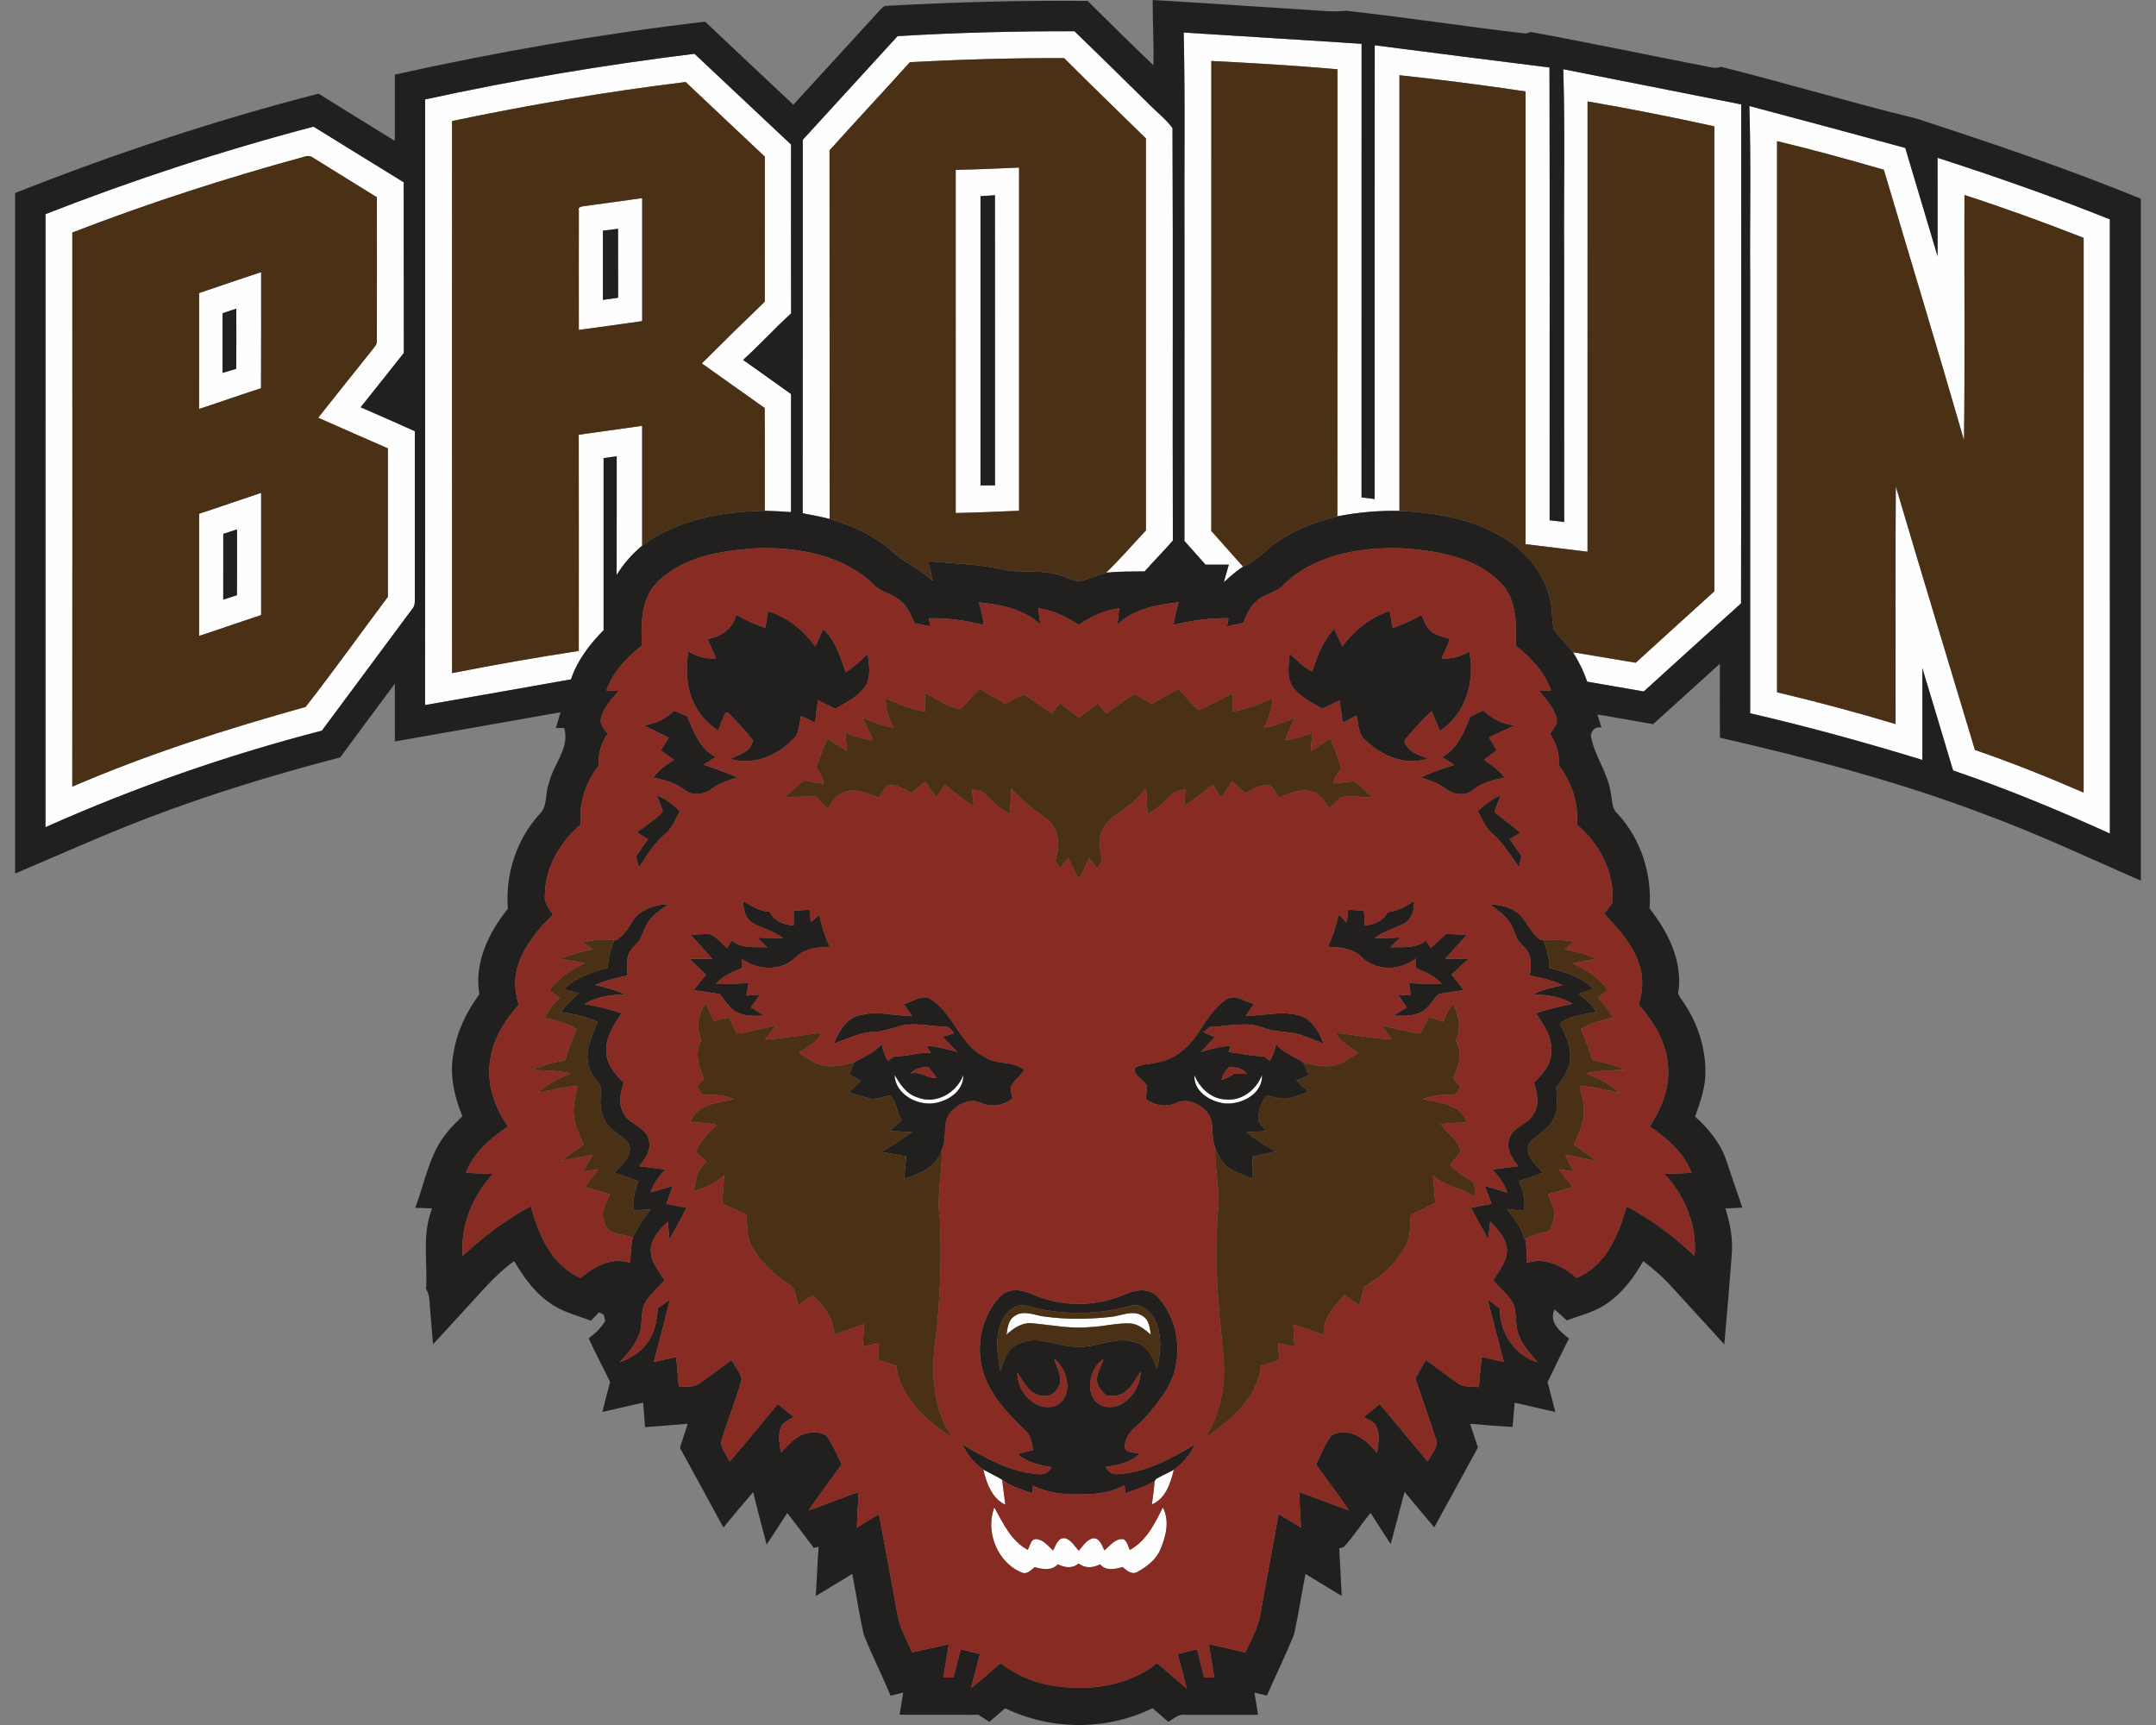 <?xml version="1.0" encoding="utf-8"?>
<svg xmlns="http://www.w3.org/2000/svg" height="1600px" style="shape-rendering:geometricPrecision; text-rendering:geometricPrecision; image-rendering:optimizeQuality; fill-rule:evenodd; clip-rule:evenodd" version="1.1" viewBox="0 0 2000 1600" width="2000px">
 <rect x="0" y="0" width="2000" height="1600" fill="#808080" stroke="none"/>
 <defs>
  <style type="text/css">
   
    .fil1 {fill:#221F1F;fill-rule:nonzero}
    .fil2 {fill:#4A3116;fill-rule:nonzero}
    .fil3 {fill:#882B23;fill-rule:nonzero}
    .fil0 {fill:#FEFEFE;fill-rule:nonzero}
   
  </style>
 </defs>
 <g id="Capa_x0020_1">
  
  <g id="Brown_x0020_Bears.cdr">
   <path class="fil0" d="M184.72 476.53c19.22,-6.29 38.3,-13.04 57.52,-19.38 0,37.79 0,75.58 0,113.37 -19.22,6.23 -38.27,13.06 -57.5,19.3 -0.05,-37.77 0,-75.53 -0.02,-113.29zm863.29 961.11c15.44,-8.36 23.21,-24.44 30.68,-39.43 6.44,11.97 3.09,26.31 -1.95,38.15 -3.75,9.9 -12.62,16.67 -21.6,21.63 -5.16,3.1 -10.02,-1.3 -13.76,-4.47 -7.13,1.94 -15.49,3.88 -20.96,-2.61 -6.39,3.5 -13.94,3.99 -19.89,-0.72 -5.6,4.96 -12.99,3.87 -19.2,0.8 -5.86,6.18 -14.27,4.62 -21.56,2.58 -3.29,2.68 -7.08,7.13 -11.89,4.99 -22.65,-9.06 -34.15,-37.95 -25.49,-60.37 8.13,14.62 15.45,30.96 30.94,39.3 2.17,-3.33 2.61,-9.74 7.57,-10 6.85,0.41 11.27,6.29 15.9,10.64 2.76,-4.71 4.81,-13.15 12.07,-11.18 5.27,2.13 8.18,7.37 11.84,11.41 4.01,-4.35 7.28,-10.66 13.7,-11.61 6.06,0 7.75,6.9 10.13,11.25 5.21,-4.35 10.2,-11.53 17.89,-10.3 3.35,2.25 3.97,6.49 5.58,9.94zm24.41 -65.86c5.37,-3.1 11.1,-5.52 16.49,-8.57 -2.94,12.33 -7.64,26.95 -20.4,32.22 1.08,-7.21 2.05,-14.42 2.51,-21.66 0.36,-0.48 1.05,-1.48 1.4,-1.99zm-160.28 -8.75c5.8,3.3 11.97,5.96 17.59,9.57 0.67,7.72 2.02,15.39 2.86,23.11 -12.55,-5.98 -17.48,-20.07 -20.45,-32.68zm28.89 -142.25c8.36,-6.14 18.74,-0.72 27.82,0.38 20.2,2.74 40.83,2.56 61.06,0.38 9.94,-0.82 21.01,-7.21 30.29,-0.74 5.93,3.61 6.4,11.05 7.39,17.21 -5.62,-4.89 -11.73,-10.13 -19.58,-10.51 -12.2,-0.38 -24.11,2.81 -36.23,3.4 -17.93,1.84 -35.67,-1.81 -53.41,-3.45 -9.64,-1.3 -18.03,4.22 -24.7,10.53 1.02,-6.16 1.51,-13.5 7.36,-17.2zm166.96 -223.49c5.01,11.91 15.62,22.04 29.15,22.5 15.05,1.48 28.38,-9.15 33.54,-22.76 0.95,17.49 -18.94,27.74 -34.26,26.49 -13.37,-1.45 -29.43,-10.97 -28.43,-26.23zm-278.13 -0.38c4.99,8.66 10.95,17.87 21.12,20.91 17.06,7.03 36.46,-4.09 42.62,-20.66 0.52,15.65 -15.85,25.39 -29.78,26.41 -15.45,0.8 -33.55,-9.74 -33.96,-26.66zm-435.49 -904.66c82.56,-18.1 165.99,-32.01 249.85,-42.37 29.91,28.02 59.72,56.15 89.61,84.2 -0.07,52.18 -0.1,104.39 0.03,156.57 -15.27,13.99 -29.25,29.28 -44.54,43.19 14.83,10.56 29.73,21.01 44.49,31.67 -0.08,36.51 -0.03,73 -0.03,109.51 -8.1,-0.61 -16.21,-1.1 -24.31,-1.28 -0.03,-31.78 0.15,-63.56 -0.11,-95.31 -19.48,-13.71 -38.83,-27.62 -58.32,-41.37 19.28,-19.25 38.79,-38.3 58.4,-57.25 0.15,-44.82 -0.05,-89.66 0.1,-134.48 -24.46,-23.12 -49.09,-46.08 -73.5,-69.24 -72.72,8.85 -145.02,21.14 -216.72,36.18 -0.02,170.71 -0.07,341.4 0.03,512.09 39.02,-7.72 78.21,-14.6 117.54,-20.58 0.02,-66.86 0.1,-133.69 -0.03,-200.55 19.58,-2.79 39.22,-5.5 58.83,-8.26 0.05,37.05 0.03,74.09 0,111.12 -9.28,7.79 -17.39,16.92 -23.68,27.27 0.11,-36.71 0.03,-73.4 0.06,-110.11 -4.07,0.53 -8.11,1.1 -12.15,1.66 0.03,53.2 -0.02,106.41 0,159.62 -12.91,13.06 -24.39,27.99 -30.27,45.63 -45.1,8.03 -90.2,15.93 -135.33,23.81 0.13,-187.23 0,-374.47 0.05,-561.72zm703.67 -62.08c55,3.6 110.02,6.77 165.02,10.48 -0.06,140.24 -0.03,280.48 -0.03,420.72 4.04,0.48 8.08,0.97 12.12,1.48 0.1,-140.29 -0.08,-280.55 0.1,-420.84 54.03,6.9 108.05,13.93 162.13,20.58 0.35,140.01 0.05,279.99 0.12,420 4.48,0.48 9,1.02 13.5,1.56 -0.1,-81.84 -0.02,-163.66 -0.05,-245.48 -0.48,-58.16 1,-116.35 -0.79,-174.47 55.02,10.87 110.02,21.78 165.04,32.62 -0.05,154.28 0.2,308.58 -0.13,462.85 -30.19,27.11 -60.16,54.44 -90.23,81.69 -17.51,-3.09 -35.02,-6.11 -52.56,-9.1 -3.15,-9.61 -7.78,-18.66 -13.04,-27.25 19.35,3.27 38.73,6.49 58.11,9.71 24.24,-22.19 48.68,-44.13 72.97,-66.27 -0.08,-143.77 0,-287.53 -0.02,-431.27 -39.02,-8.6 -78.24,-16.32 -117.62,-23.14 -0.02,139.24 0.06,278.48 -0.02,417.7 -19.15,-2.41 -38.33,-4.63 -57.5,-7.01 -0.03,-139.98 0.02,-279.94 0,-419.92 -38.89,-5.88 -77.88,-10.82 -116.97,-15.04 0,134.69 0,269.38 0,404.07 -19.33,-0.38 -38.64,1.36 -57.58,5.09 0.12,-138.22 0,-276.46 0.05,-414.68 -38.91,-3.45 -77.96,-5.73 -116.97,-7.7 -0.03,145.33 0.02,290.63 -0.03,435.93 9.87,11 19.69,22.02 29.45,33.09 -6.41,4.24 -12.19,9.33 -17.87,14.52 1.51,-5.47 3.1,-10.92 4.66,-16.36 -7.21,0 -14.4,0 -21.58,0.02 -6.52,-7.36 -13.04,-14.67 -19.59,-21.99 0.08,-92.78 0,-185.59 0.03,-278.4 -0.36,-64.38 0.79,-128.81 -0.72,-193.19zm-265.41 3.35c54.66,-3.3 109.4,-4.66 164.14,-4.53 23.83,23.04 47.43,46.28 71,69.55 6.7,6.64 14.34,12.6 19.89,20.27 0.62,127.51 -0.05,255.06 0.33,382.6 -8.46,9.76 -17.59,18.92 -26.18,28.58 -11.91,0.1 -23.83,0 -35.71,1.18 12.91,-12.48 24.64,-26.08 36.92,-39.17 -0.08,-121.22 -0.06,-242.44 -0.03,-363.65 -25.34,-24.75 -50.8,-49.4 -75.86,-74.45 -47.71,-0.18 -95.39,1.27 -143.03,3.73 -24.69,27.46 -49.98,54.36 -74.6,81.84 0.2,113.96 -0.05,227.91 0.13,341.87 -8.29,-2.1 -16.65,-3.76 -25.03,-5.25 0.12,-115.46 0,-230.92 0.07,-346.41 29.28,-32.11 58.71,-64.05 87.96,-96.16zm790.14 64.79c48.24,12.81 96.46,25.77 144.63,38.89 10.08,33.44 19.89,66.96 29.97,100.42 0.02,-30.42 0.07,-60.85 -0.03,-91.27 53.85,17.44 107.31,36.07 159.85,57.09 0.03,189.92 -0.05,379.83 0.05,569.72 -47.61,-21.68 -95.98,-41.62 -145.48,-58.55 -9.38,-31.65 -19.05,-63.25 -28.51,-94.88 0.16,28.38 0.06,56.76 0.06,85.14 -52.75,-16.18 -106.01,-30.83 -159.78,-43.28 0,-135 0,-270.02 0,-405.04 -0.41,-52.75 0.9,-105.52 -0.76,-158.24zm25.69 32.6l0 0c0,170.4 0,340.79 0,511.19 36.92,8.77 73.61,18.54 109.94,29.48 0.16,-73.48 -0.3,-146.93 0.23,-220.42 24.11,81.59 48.91,162.97 73.41,244.43 34.16,11.76 67.7,25.16 100.84,39.56 0.07,-171.54 0,-343.04 0.02,-514.55 -36.48,-14.22 -73.3,-27.67 -110.58,-39.74 -0.28,75.84 0.54,151.67 -0.41,227.51 -24.16,-83.81 -49.6,-167.27 -74.37,-250.93 -32.83,-9.51 -65.81,-18.61 -99.08,-26.53zm-1606.26 67.7c81.26,-31.76 164.27,-58.96 248.65,-81.13 27.89,17.18 55.71,34.47 83.63,51.57 0.2,52.77 -0.05,105.57 0.13,158.34 -13.27,16.85 -26.7,33.62 -40.07,50.37 16.77,7.36 33.6,14.63 50.27,22.19 -0.05,51.96 -0.05,103.91 0,155.84 0.13,3.27 -0.18,6.75 -2.56,9.25 -27.87,37.56 -55.76,75.12 -83.66,112.68 -87.77,22.7 -173.62,52.62 -256.41,89.54 0.02,-189.56 -0.03,-379.12 0.02,-568.65zm239.7 -53.13l0 0c-72.69,19.84 -144.51,43.03 -214.82,70.18 0.03,171.36 0.08,342.69 -0.03,514.01 70.09,-30.29 143,-53.46 216.43,-73.96 26.16,-33.45 50.88,-68.17 76.38,-102.2 -0.03,-45.87 0.02,-91.73 -0.03,-137.63 -21.58,-9.38 -43.13,-18.89 -64.66,-28.43 16.8,-21.07 33.49,-42.21 50.39,-63.2 1.87,-2.56 4.53,-5.04 4.02,-8.54 0.12,-44.26 0.05,-88.52 0.02,-132.77 -19.56,-12.12 -39.14,-24.19 -58.7,-36.34 -2.61,-2.17 -5.91,-2.32 -9,-1.12zm604.65 12.07c19.61,-0.33 39.19,-1.31 58.78,-2.13 0.05,106.11 0,212.22 0.02,318.32 -19.58,0.87 -39.17,1.71 -58.78,2.12 -0.07,-106.1 0,-212.21 -0.02,-318.31zm23.01 24.39l0 0c0,89.43 -0.03,178.87 0,268.28 4.47,0 8.92,0 13.42,0 0,-89.72 0.03,-179.43 -0.02,-269.12 -4.48,0.3 -8.93,0.61 -13.4,0.84zm-365.98 9.02c17.39,-2.32 34.78,-4.8 52.14,-7.21 -0.03,38.02 0,76.07 0,114.11 -19.61,2.71 -39.17,5.6 -58.78,8.16 0,-36.95 -0.11,-73.87 0.02,-110.81 -1.12,-4.22 4.19,-3.58 6.62,-4.25zm15.7 23.01l0 0c0,21.4 -0.02,42.78 0,64.18 4.71,-0.67 9.41,-1.33 14.11,-1.97 -0.12,-21.32 0,-42.65 -0.07,-63.97 -4.71,0.59 -9.36,1.2 -14.04,1.76zm-374.56 57.84c19.2,-6.39 38.25,-13.19 57.52,-19.36 -0.05,35.88 0.13,71.77 -0.1,107.67 -19.28,6.08 -38.25,13.01 -57.47,19.2 0.12,-35.85 0,-71.67 0.05,-107.51zm21.73 18.69l0 0c0,18.46 0,36.92 0,55.38 4.22,-1.31 8.46,-2.56 12.71,-3.81 0.15,-18.59 0.05,-37.18 0.05,-55.76 -4.25,1.38 -8.52,2.78 -12.76,4.19zm0.66 204.72l0 0c-0.05,20.33 -0.02,40.65 -0.02,60.98 4.24,-1.38 8.46,-2.79 12.71,-4.15 0.17,-20.32 0.02,-40.67 0.07,-61 -4.24,1.38 -8.51,2.79 -12.76,4.17z"/>
   <path class="fil1" d="M924.03 1206.61c3.43,-4.42 7.9,-8.44 13.6,-9.43 9,-1.95 17.57,2.43 25.77,5.52 25.6,9.69 54.74,8.8 79.83,-2.1 9.4,-4.29 22.01,-6.41 30.09,1.67 22.29,23.54 25.26,62.61 7.11,89.43 -7.9,11.48 -16.44,22.65 -27,31.83 -5.81,4.78 -10.43,11.74 -9.95,19.56 2.48,5.19 9.36,3.84 13.88,5.42 -8.76,7.9 -20.22,10.64 -31.62,12.15 2.27,4.55 6.39,7.31 11.63,6.67 25.93,-1.74 49.32,-14.5 71.16,-27.64 -4.35,9.36 -11.05,17.69 -19.62,23.52 -5.39,3.05 -11.12,5.47 -16.49,8.57 -0.35,0.51 -1.04,1.51 -1.4,1.99 -8.31,5.4 -18.13,7.72 -27.23,11.38 -0.18,-2.45 -0.36,-4.88 -0.54,-7.29 -8.39,4.02 -17.39,6.8 -26.67,7.6 -19.63,1.3 -40.39,1.61 -58.39,-7.52 -0.1,1.76 -0.28,5.27 -0.38,7.03 -9.7,-3.3 -19.9,-5.93 -28.08,-12.37 -5.62,-3.61 -11.79,-6.27 -17.59,-9.57 -8.49,-5.85 -15.19,-14.08 -19.58,-23.36 21.78,12.93 44.92,25.74 70.69,27.66 5.11,0.54 9.87,-1.89 12.3,-6.44 -11.35,-1.84 -22.86,-4.45 -31.68,-12.3 4.73,-1.13 9.46,-2.25 14.19,-3.48 -0.77,-5.91 -1.33,-12.37 -5.63,-16.92 -17.15,-16.55 -35.23,-34.8 -41.26,-58.61 -5.55,-21.5 -0.74,-45.4 12.86,-62.97zm363.16 -360.68c9.26,-0.51 17.03,-5.52 24.65,-10.28 0.23,8 -1.74,16.85 -9.31,21.02 -8.97,4.63 -19.07,7 -27.07,13.42 7.82,0.13 15.69,-0.1 23.54,-0.51 -3.04,3.02 -6.11,6.03 -9.1,9.1 11.18,-0.48 23.7,1.41 32.93,-6.36 1.05,1.76 3.17,5.26 4.25,7.03 4.83,-4.38 9.69,-8.77 14.52,-13.17 6.32,0.25 12.63,0.61 18.94,1.05 -6.44,7.44 -13.19,14.57 -19.68,21.96 7.08,0.1 14.14,0.2 21.25,0.33 -5.17,4.86 -10.36,9.67 -15.6,14.42 3.81,4.84 7.64,9.64 11.48,14.47 -7.83,1.26 -15.8,1.87 -23.5,3.79 -5.78,5.11 -8.84,13.11 -16.08,16.57 -8.03,4.11 -17.33,3.55 -26.08,3.24 4.22,-2.58 8.49,-5.09 12.78,-7.54 -2.78,-3.96 -5.57,-7.9 -8.33,-11.84 3.94,0.23 7.87,0.46 11.86,0.69 -0.51,-3.81 -0.99,-7.62 -1.46,-11.43 10.08,0.46 20.15,0.98 30.25,0.87 -6.08,-7.46 -15.08,-11.12 -23.78,-14.57 -0.02,-2.3 -0.1,-6.93 -0.15,-9.23 -14.57,11.66 -37.23,12.09 -50.73,-1.51 -8.25,-8.08 -20.19,-8.74 -31.03,-9.31 4.52,-9.53 7.64,-19.63 10.22,-29.86 2.48,2.51 4.96,5.06 7.47,7.59 0.36,-4.03 0.71,-8.05 1.07,-12.06 4.94,0.3 9.85,0.61 14.81,0.94 0.28,4.63 0.56,9.26 0.89,13.91 8.41,-1.51 17.23,-4.24 20.99,-12.73zm-597.97 -10.3c7.82,4.47 15.54,9.89 24.92,10.07 4.04,8.74 13.02,12.02 22.07,12.66 0.02,-4.53 0.08,-9.03 0.13,-13.56 4.83,-0.35 9.69,-0.69 14.55,-1.02 0.43,3.79 0.86,7.59 1.33,11.4 2.58,-2.19 5.13,-4.39 7.74,-6.57 2.2,10.15 5.35,20.1 9.79,29.51 -11.07,0.61 -23.26,1.43 -31.57,9.79 -13.32,13.25 -35.16,12.25 -49.76,1.66 0,2.05 0.03,6.16 0.03,8.24 -8.87,3.65 -18.13,7.33 -24.39,15 10.15,0.03 20.3,-0.46 30.45,-1.02 -0.72,3.89 -1.43,7.8 -2.15,11.71 4.22,-0.36 8.41,-0.69 12.63,-1.02 -2.81,3.96 -5.6,7.92 -8.38,11.89 4.09,2.53 8.18,5.06 12.22,7.72 -8.75,0.23 -18.18,0.82 -26.13,-3.55 -6.45,-3.81 -10.38,-10.41 -14.6,-16.34 -8.23,-1.49 -16.49,-2.71 -24.78,-3.76 3.91,-4.81 7.8,-9.61 11.66,-14.45 -5.19,-4.7 -10.3,-9.51 -15.24,-14.49 7.01,-0.13 14.01,-0.18 21.02,-0.23 -6.6,-7.47 -13.35,-14.76 -20.07,-22.09 6.06,-0.36 12.17,-1.15 18.25,-0.64 6.22,2.76 10.49,8.56 15.6,12.91 1.38,-2.41 2.79,-4.81 4.19,-7.19 9.13,8.03 21.79,5.86 32.96,6.4 -3.02,-3 -6.03,-5.99 -9.05,-8.95 7.9,0.28 15.8,0.48 23.73,0.38 -8.39,-6.44 -18.8,-8.87 -27.97,-13.75 -7.34,-4.22 -8.65,-13.07 -9.18,-20.71zm681.6 -83.48c6.55,-5.93 13.73,-11.1 21.58,-15.14 -1.99,5.42 -4.04,10.82 -6.16,16.19 8,6.44 16.24,12.63 24.29,19.04 -3.38,2.05 -6.7,4.12 -10.05,6.17 3.61,5.19 7.24,10.32 10.92,15.49 -0.77,3.53 -1.53,7.08 -2.28,10.64 -7.67,-10.69 -14.37,-22.3 -24.46,-30.97 -6.68,-5.62 -9.9,-13.91 -13.84,-21.42zm-761.66 -14.6c8.24,3.19 15.11,8.82 21.56,14.75 -3.99,7.67 -7.26,16.11 -14.17,21.71 -9.94,8.54 -16.82,19.79 -23.83,30.68 -0.94,-3.5 -1.89,-6.96 -2.81,-10.43 3.79,-5.27 7.52,-10.59 11.17,-15.93 -3.37,-2.05 -6.77,-4.07 -10.14,-6.09 7.64,-6.82 17.28,-11.71 23.88,-19.5 -1.46,-5.22 -3.76,-10.16 -5.66,-15.19zm-12.22 -64.74c10.89,-1.1 20.48,-6.47 28.59,-13.57 3.99,1.66 7.97,3.37 11.96,5.06 6.06,14.21 11.66,30.52 26.59,37.79 -3.78,2.4 -7.56,4.85 -11.32,7.28 10.56,3.48 21.04,7.26 31.24,11.76 -8.05,2.61 -16.36,4.94 -23.16,10.23 -7.14,5.65 -18.13,7.54 -25.62,1.48 -8.47,-6.64 -18.85,-9.48 -29.2,-11.53 4.78,-7.16 11.99,-11.94 19.12,-16.49 -4.09,-2.96 -8.18,-5.93 -12.24,-8.9 2.48,-3.86 4.98,-7.72 7.49,-11.58 -7.8,-3.91 -15.57,-7.85 -23.45,-11.53zm779.05 -13.78c8.21,7.47 18.05,13.01 29.35,13.68 -8.05,3.65 -16.03,7.52 -24.01,11.3 2.38,3.99 4.78,7.95 7.19,11.94 -3.94,2.91 -7.85,5.85 -11.77,8.77 6.88,4.78 13.89,9.64 18.95,16.47 -9.97,2.19 -20.2,4.57 -28.43,10.96 -7.16,6.24 -18.18,5.6 -25.42,-0.1 -7.1,-5.42 -15.59,-8.18 -23.95,-10.92 10.05,-4.75 20.55,-8.48 31.22,-11.65 -3.84,-2.41 -7.65,-4.81 -11.46,-7.19 14.29,-7.8 20.43,-23.24 26.11,-37.56 4.06,-1.91 8.13,-3.81 12.22,-5.7zm-130.93 -59.47c11.25,-14.83 26.02,-27.23 44.05,-32.83 0.92,5.27 1.87,10.54 2.86,15.78 9.16,-3.35 18.05,-7.34 26.59,-12.07 2.48,5.16 4.27,11.07 8.87,14.85 4.97,4.25 11.59,5.5 17.67,7.39 -2.35,6.11 -5.01,12.12 -7.85,18.03 9.13,0.71 17.98,-1.66 25.67,-6.52 5.73,27.07 -3.04,58.27 -27.23,73.66 -2.63,-6.01 -5.16,-12.07 -7.69,-18.1 -8.49,7.74 -16.19,16.31 -23.6,25.1 -3.38,2.76 0.08,6.32 1.89,8.77 4.55,5.63 12.04,7.26 18.41,10 -20.76,6.88 -42.75,-2.25 -57.86,-16.72 -7.01,-5.55 -6.44,-15.34 -8.54,-23.22 -4.32,2.25 -8.57,4.53 -12.83,6.81 -0.85,-6.93 -1.72,-13.86 -2.66,-20.77 -5.47,2.51 -10.92,5.04 -16.34,7.6 -9.31,-5.47 -19.51,-10.28 -26.36,-18.87 -7.19,-9.28 -4.55,-21.71 -3.73,-32.45 6.46,6.19 12.63,12.97 20.91,16.78 4.53,-14.19 9.92,-28.64 20.48,-39.56 2.4,5.45 4.83,10.89 7.29,16.34zm-532.55 -32.6c18,5.29 32.88,17.59 43.8,32.55 2.5,-5.27 4.91,-10.61 7.28,-15.96 11.53,10.39 15.93,25.83 20.99,39.94 7.5,-4.98 14.25,-10.94 20.43,-17.46 0.97,10.43 3.63,22.27 -2.94,31.47 -6.88,9.18 -17.49,14.37 -27.23,19.92 -5.34,-2.68 -10.74,-5.32 -16.11,-7.93 -0.94,6.91 -1.81,13.81 -2.63,20.74 -4.29,-2.12 -8.67,-4.14 -13.04,-6.11 -1.56,6.34 -1.56,13.4 -5.01,19.1 -14.8,16.9 -38.56,27.53 -60.9,20.66 8.13,-3.46 20.55,-7.24 21.07,-17.49 -7.01,-8.85 -14.7,-17.23 -22.71,-25.19 -0.56,-0.07 -1.71,-0.23 -2.27,-0.33 -2.79,5.45 -4.84,11.2 -7.08,16.88 -10.97,-7.42 -20.15,-17.77 -24.6,-30.38 -5.29,-13.8 -4.91,-28.89 -3.27,-43.34 7.82,4.73 16.67,7.57 25.9,6.5 -2.74,-5.88 -5.4,-11.81 -7.85,-17.82 12.42,-2 23.62,-9.79 26.66,-22.5 8.54,4.96 17.52,9.05 26.9,12.14 0.87,-5.14 1.74,-10.25 2.61,-15.39zm-505.4 -71.74c4.25,-1.38 8.52,-2.79 12.76,-4.17 -0.05,20.33 0.1,40.68 -0.07,61 -4.25,1.36 -8.47,2.77 -12.71,4.15 0,-20.33 -0.03,-40.65 0.02,-60.98zm-0.66 -204.72c4.24,-1.41 8.51,-2.81 12.76,-4.19 0,18.58 0.1,37.17 -0.05,55.76 -4.25,1.25 -8.49,2.5 -12.71,3.81 0,-18.46 0,-36.92 0,-55.38zm352.83 -76.53c4.68,-0.56 9.33,-1.17 14.04,-1.76 0.07,21.32 -0.05,42.65 0.07,63.97 -4.7,0.64 -9.4,1.3 -14.11,1.97 -0.02,-21.4 0,-42.78 0,-64.18zm350.28 -32.03c4.47,-0.23 8.92,-0.54 13.4,-0.84 0.05,89.69 0.02,179.4 0.02,269.12 -4.5,0 -8.95,0 -13.42,0 -0.03,-89.41 0,-178.85 0,-268.28zm-86.73 -176.52c61.95,-3.5 124,-5.11 186.08,-4.55 20.18,20.04 40.48,40.01 61.03,59.7 0.59,-20.2 -0.84,-40.37 -0.61,-60.57 46.41,2.68 92.76,5.96 139.16,8.87 13.35,0.69 26.75,2.58 40.12,1.1 55.66,6.11 111.07,14.7 166.7,21.15 1.2,-0.36 3.58,-1.08 4.76,-1.44 55.81,10.18 111.32,21.99 167.06,32.76 3.14,0.79 6.28,0.64 9.38,-0.49 60.62,15.24 120.55,33.21 181.3,48.04 70.08,22.83 139.9,46.43 208.14,74.33 -0.02,210.85 0,421.71 0,632.57 -48.32,-21.1 -96.05,-43.67 -145.6,-61.83 -79.52,-30.27 -162.02,-51.8 -244.86,-70.82 -0.18,-22.88 -0.06,-45.74 -0.08,-68.6 -20.66,18.67 -41.22,37.43 -61.9,56.05 -17.23,-2.87 -34.39,-6.24 -51.65,-8.93 1.21,4.02 2.46,8.03 3.76,12.05 -5.67,-0.9 -8.82,2.04 -9.89,7.28 2.89,18.59 15.41,33.65 18.28,52.26 1.76,6.96 0.56,15.42 6.59,20.53 21.74,23.45 31.99,56.05 29.61,87.75 16.83,21.38 30.43,48.09 26.92,76.07 -1.35,3.58 1.36,6.21 3.12,8.94 14.01,19.67 22.2,43.75 21.76,67.99 -0.18,13.91 -4.98,27.1 -9.56,40.04 12.76,11.45 24.06,25.28 29.35,41.85 4.6,14.24 9.77,28.3 14.4,42.55 -5.2,0.43 -10.44,0.63 -15.63,0.81 4.4,13.91 7.09,28.51 5.86,43.14 -2.07,27.66 -4.43,55.32 -6.9,82.96 -16.67,-18.48 -33.63,-36.71 -50.37,-55.12 -7.49,-8.21 -16.06,-15.34 -24.75,-22.17 -8.39,14.34 -18.23,28.33 -31.96,38.05 -11.43,8.84 -25.77,12.09 -39.1,16.97 -3.75,-3.42 -7.41,-6.9 -11.29,-10.15 -5.53,11.92 5.13,20.53 13.44,26.98 -6.95,13.27 -13.19,26.92 -19.89,40.34 2.38,9.28 4.86,18.54 7.19,27.85 -12.58,-2.94 -25.14,-5.91 -37.72,-8.67 -0.61,7.46 -1.25,14.95 -1.94,22.47 -13.17,-0.69 -26.28,-1.84 -39.42,-2.89 2.35,7.34 4.78,14.65 7.26,21.97 -13.53,24.67 -26.9,49.42 -40.5,74.04 -9.36,-10.82 -18.33,-21.91 -27.54,-32.85 -4.29,16.13 -8.46,32.29 -12.88,48.37 -6.29,-9.54 -12.48,-19.18 -18.62,-28.79 -8.74,10.18 -15.77,21.86 -24.98,31.6 -1.05,0.31 -3.12,0.92 -4.16,1.25 0.84,14.68 1.63,29.38 2.32,44.08 -11.25,-6.72 -22.37,-13.65 -33.59,-20.4 -3.81,18.84 -6.47,37.92 -10.79,56.63 -7.85,18.92 -16.72,37.46 -25.04,56.17 -3.83,-0.92 -7.69,-1.84 -11.5,-2.71 1.15,6.83 2.2,13.68 3.35,20.54 -22.83,0.02 -45.64,-0.03 -68.45,0 -5.82,-0.62 -10.12,3.93 -14.82,6.51 -4.89,-4.24 -9.75,-8.43 -14.63,-12.65 -42.42,20.89 -94.24,20.68 -136.73,0.1 -4.91,4.14 -9.77,8.36 -14.6,12.58 -3.45,-2.2 -6.88,-4.37 -10.28,-6.54 -24.34,0 -48.68,0.02 -73.02,-0.03 1.07,-6.88 2.22,-13.73 3.32,-20.58 -2.91,0.71 -8.74,2.14 -11.66,2.89 -8.05,-19.05 -17.31,-37.61 -25,-56.79 -4.12,-18.59 -6.96,-37.46 -10.59,-56.15 -11.35,6.73 -22.47,13.84 -33.87,20.48 1.09,-15.18 1.48,-30.42 2.65,-45.61 -1.09,0.26 -3.32,0.82 -4.42,1.07 -8.05,-10.96 -16.44,-21.68 -24.67,-32.49 -6.39,9.71 -12.56,19.61 -19.1,29.27 -4.32,-16.15 -8.57,-32.37 -12.55,-48.6 -9.36,10.81 -18.46,21.83 -27.59,32.85 -13.48,-24.62 -26.72,-49.39 -40.35,-73.94 2.38,-7.44 4.89,-14.88 7.29,-22.29 -13.17,1.07 -26.36,2.09 -39.55,3.14 -0.59,-7.59 -1.26,-15.16 -1.85,-22.73 -12.6,2.87 -25.26,5.68 -37.83,8.64 2.32,-9.33 4.75,-18.61 7.23,-27.86 -6.57,-13.53 -13.68,-26.77 -19.92,-40.43 5.99,-4.42 11.41,-9.58 15.32,-15.98 -0.33,-1.48 -0.95,-4.47 -1.28,-5.95 -1.07,-0.57 -3.27,-1.72 -4.37,-2.3 -2.53,2.63 -5.06,5.26 -7.57,7.9 -12.99,-5.02 -27.03,-8.24 -38.38,-16.7 -14.14,-9.74 -24.31,-24.01 -32.8,-38.68 -18.05,13.04 -32.04,30.47 -47.15,46.61 -9.38,10.22 -18.69,20.5 -28.17,30.65 -1.15,-13.96 -2.25,-27.92 -3.43,-41.88 -0.08,-3.47 -1.48,-6.64 -2.99,-9.69 1.53,-24.85 -3.99,-50.6 5.6,-74.48 -5.24,-0.15 -10.43,-0.33 -15.65,-0.61 9.05,-23.57 12.96,-50.06 29.58,-69.95 4.3,-5.37 9.26,-10.15 14.14,-14.99 -7.54,-18.56 -12.29,-38.91 -8.13,-58.9 3.1,-19.84 12.15,-38.18 23.93,-54.26 -5.08,-28.84 8.57,-57.32 26.42,-79.21 -2.54,-31.78 7.9,-64.3 29.45,-87.92 7.64,-7.11 4.78,-18.8 8.46,-27.82 3.53,-17.67 19.94,-33.11 14.32,-52.01 -1.94,0.03 -5.8,0.08 -7.75,0.11 1.41,-4.89 2.87,-9.8 4.35,-14.65 -51.19,9.18 -102.42,17.94 -153.64,27.05 -0.15,-17.85 -0.05,-35.7 -0.07,-53.54 -16.88,22.81 -33.88,45.51 -50.68,68.37 -53.13,13.83 -105.82,29.55 -157.44,48.34 -48.91,17.54 -96.26,39.02 -144.08,59.37 -0.02,-210.39 0.03,-420.81 0,-631.21 91.84,-36.38 185.78,-67.58 281.48,-92.17 23.47,14.75 47.12,29.2 70.72,43.8 0,-20.51 -0.03,-40.99 0.02,-61.47 95.06,-21.14 191.12,-37.71 287.84,-49.14 27.13,25.85 54.59,51.31 81.82,77.06 26.72,-29.15 53.46,-58.27 80.1,-87.49 1.94,-1.79 3.76,-4.53 6.8,-4.22zm9.8 28.1l0 0c-29.25,32.11 -58.68,64.05 -87.96,96.16 -0.07,115.49 0.05,230.95 -0.07,346.41 8.38,1.49 16.74,3.15 25.03,5.25 15.36,4.7 30.55,10.5 44.02,19.45 10.44,6.34 18.39,16.01 29.13,21.91 7.97,4.53 15.26,10.08 22.39,15.8 -1.43,-6 -2.84,-11.99 -4.22,-17.99 23.14,2.17 46.54,2.58 69.29,7.77 17.92,3.91 36.95,-0.74 54.41,5.83 5.55,1.58 10.82,4.85 16.67,5.11 8.39,-2.22 16.57,-5.24 24.78,-8.05 11.88,-1.18 23.8,-1.08 35.71,-1.18 8.59,-9.66 17.72,-18.82 26.18,-28.58 -0.38,-127.54 0.29,-255.09 -0.33,-382.6 -5.55,-7.67 -13.19,-13.63 -19.89,-20.27 -23.57,-23.27 -47.17,-46.51 -71,-69.55 -54.74,-0.13 -109.48,1.23 -164.14,4.53zm265.41 -3.35l0 0c1.51,64.38 0.36,128.81 0.72,193.19 -0.03,92.81 0.05,185.62 -0.03,278.4 6.55,7.32 13.07,14.63 19.59,21.99 7.18,-0.02 14.37,-0.02 21.58,-0.02 -1.56,5.44 -3.15,10.89 -4.66,16.36 5.68,-5.19 11.46,-10.28 17.87,-14.52 7.83,-3.66 14.83,-8.72 21.12,-14.58 18.62,-16.69 42.42,-26.02 66.38,-32.06 18.94,-3.73 38.25,-5.47 57.58,-5.09 31.8,1.44 64.3,6.91 92.47,22.45 22.73,12.53 41.42,33.83 47.28,59.47 2.3,9.05 1.51,18.49 3.17,27.62 5.42,7.69 12.35,14.19 18.13,21.63 5.26,8.59 9.89,17.64 13.04,27.25 17.54,2.99 35.05,6.01 52.56,9.1 30.07,-27.25 60.04,-54.58 90.23,-81.69 0.33,-154.27 0.08,-308.57 0.13,-462.85 -55.02,-10.84 -110.02,-21.75 -165.04,-32.62 1.79,58.12 0.31,116.31 0.79,174.47 0.03,81.82 -0.05,163.64 0.05,245.48 -4.5,-0.54 -9.02,-1.08 -13.5,-1.56 -0.07,-140.01 0.23,-279.99 -0.12,-420 -54.08,-6.65 -108.1,-13.68 -162.13,-20.58 -0.18,140.29 0,280.55 -0.1,420.84 -4.04,-0.51 -8.08,-1 -12.12,-1.48 0,-140.24 -0.03,-280.48 0.03,-420.72 -55,-3.71 -110.02,-6.88 -165.02,-10.48zm-703.67 62.08l0 0c-0.05,187.25 0.08,374.49 -0.05,561.72 45.13,-7.88 90.23,-15.78 135.33,-23.81 5.88,-17.64 17.36,-32.57 30.27,-45.63 -0.02,-53.21 0.03,-106.42 0,-159.62 4.04,-0.56 8.08,-1.13 12.15,-1.66 -0.03,36.71 0.05,73.4 -0.06,110.11 6.29,-10.35 14.4,-19.48 23.68,-27.27 32.47,-24.27 74.09,-31.68 113.78,-32.35 8.1,0.18 16.21,0.67 24.31,1.28 0,-36.51 -0.05,-73 0.03,-109.51 -14.76,-10.66 -29.66,-21.11 -44.49,-31.67 15.29,-13.91 29.27,-29.2 44.54,-43.19 -0.13,-52.18 -0.1,-104.39 -0.03,-156.57 -29.89,-28.05 -59.7,-56.18 -89.61,-84.2 -83.86,10.36 -167.29,24.27 -249.85,42.37zm1228.4 6.06l0 0c1.66,52.72 0.35,105.49 0.76,158.24 0,135.02 0,270.04 0,405.04 53.77,12.45 107.03,27.1 159.78,43.28 0,-28.38 0.1,-56.76 -0.06,-85.14 9.46,31.63 19.13,63.23 28.51,94.88 49.5,16.93 97.87,36.87 145.48,58.55 -0.1,-189.89 -0.02,-379.8 -0.05,-569.72 -52.54,-21.02 -106,-39.65 -159.85,-57.09 0.1,30.42 0.05,60.85 0.03,91.27 -10.08,-33.46 -19.89,-66.98 -29.97,-100.42 -48.17,-13.12 -96.39,-26.08 -144.63,-38.89zm-1580.57 100.3l0 0c-0.05,189.53 0,379.09 -0.02,568.65 82.79,-36.92 168.64,-66.84 256.41,-89.54 27.9,-37.56 55.79,-75.12 83.66,-112.68 2.38,-2.5 2.69,-5.98 2.56,-9.25 -0.05,-51.93 -0.05,-103.88 0,-155.84 -16.67,-7.56 -33.5,-14.83 -50.27,-22.19 13.37,-16.75 26.8,-33.52 40.07,-50.37 -0.18,-52.77 0.07,-105.57 -0.13,-158.34 -27.92,-17.1 -55.74,-34.39 -83.63,-51.57 -84.38,22.17 -167.39,49.37 -248.65,81.13zm567.78 341.2l0 0c-15.57,15.42 -15.41,38.76 -14.57,59.08 -14.11,10.9 -26.74,24.45 -32.86,41.5 2.82,0.1 8.49,0.33 11.33,0.46 -6.39,7.72 -14.06,15.27 -16.39,25.37 -1.51,5.72 3.25,10.02 6.09,14.36 -5.81,8.85 -9.13,19.08 -8.18,29.74 -12.25,15.37 -18.46,34.87 -16.7,54.51 -19.64,16.52 -33.57,40.86 -33.26,66.99 -0.57,6.52 4.55,11.32 7.57,16.59 -13.45,12.91 -25.88,27.74 -32.02,45.61 -4.42,12.25 -3.65,25.77 0.23,38.05 -13.5,14.8 -24.39,32.83 -26.76,53.08 -2.95,21.27 4.78,42.51 16.82,59.82 -16.34,10.69 -31.86,24.19 -39.15,42.83 8.36,0.43 16.75,0.82 25.14,1.07 -18.97,20.33 -30.12,47.92 -28.13,75.91 19.36,-17.61 40.07,-33.9 63.39,-45.97 6.87,26.34 19.43,55.28 46.25,66.45 12.47,-10.74 29.09,-19.79 45.89,-13.85 0.15,-7.96 0.84,-15.88 2.25,-23.71 4.53,-9.25 10.02,-17.97 16.57,-25.92 -5.32,0.33 -10.64,0.64 -15.93,0.97 -0.79,-9.33 1.15,-18.49 4.65,-27.08 -7.49,-2.63 -14.95,-5.29 -22.42,-8 5.8,-6.03 13.58,-11.86 14.47,-20.84 0.74,-9.12 -9.18,-12.65 -14.72,-17.84 -10.21,-7.6 -14.2,-21.02 -12.1,-33.27 2.38,-10.25 -8.77,-16.31 -10.79,-25.61 -5.24,-14.66 2.53,-28.87 7.6,-42.29 -10.64,-5.27 -22.35,-7.26 -33.93,-9.18 4.75,-6.52 10.58,-12.1 16.77,-17.24 -4.7,-1.3 -9.38,-2.6 -14.04,-3.91 10.95,-10.99 25.95,-15.8 40.58,-19.66 0.76,-8.95 2.79,-17.72 6.31,-25.97l1.82 0.1c6.11,-4.04 10.58,-9.79 14.04,-16.16 6.77,-12.15 21.24,-16.77 34.36,-17.23 -6.32,4.8 -13.37,9.02 -18.1,15.57 -3.92,5.24 -5.45,11.76 -8.49,17.51 -3.4,4.94 -8.93,8.49 -10.77,14.42 -1.79,6.11 -0.86,12.58 -0.71,18.84 -10.23,1.87 -20.33,4.45 -29.84,8.72 9.59,2.1 19.05,4.78 28.02,8.87 -13.19,-0.05 -26.56,1.95 -38.07,8.77 11.66,2 23.22,4.66 34.39,8.62 -6.95,10.59 -14.9,21.94 -14.14,35.26 0.13,11.78 7.88,21.42 16.21,28.94 -2.86,9.08 -5.55,19.51 -0.25,28.28 5.19,10.92 20.94,12.5 23.54,25.13 2.48,9.23 -3.47,17.44 -8.94,24.21 8.1,0.85 16.18,1.92 24.26,3.15 -5.93,6.08 -11.1,12.99 -13.86,21.14 6.93,-1.91 13.81,-3.99 20.71,-6.03 -2.04,5.57 -4.06,11.15 -6.08,16.75 6.31,1.15 12.63,2.32 18.92,3.55 -5.12,9.87 -10.49,19.64 -15.86,29.38 -0.58,-5.53 -1.12,-11.07 -1.71,-16.6 -7.18,7.27 -15.16,15.37 -15.72,26.24 -0.23,10.89 7.41,19.5 12.81,28.25 -5.68,6.42 -12.23,12.09 -17.16,19.12 -6.01,9.54 -2.33,21.56 -6.65,31.66 -3.47,9.94 -11.09,17.48 -17.79,25.33 9.66,-3.73 19,-9.1 25.16,-17.66 7.33,-9.23 9.28,-21.22 10.25,-32.63 3.71,-2.66 7.41,-5.29 11.17,-7.87 -4.7,19.3 -9.99,38.48 -14.98,57.73 6.95,-1.59 13.91,-3.09 20.86,-4.55 0.85,9.28 1.64,18.56 2.36,27.87 6.69,-0.67 14.31,0.61 19.96,-3.89 9.77,-6.88 19.2,-14.17 28.87,-21.17 3.4,5.7 7.98,11.02 9.51,17.62 -5.39,20.04 -13.73,39.22 -19.28,59.21 1.1,6.37 5.35,11.63 8.24,17.28 15.03,-17.61 29.73,-35.48 44.48,-53.3 4.99,3.91 9.9,7.92 14.78,11.99 -4.29,2.76 -9.92,4.7 -11.89,9.87 -3.04,7.38 -0.97,15.52 0.03,23.13 6.85,-6.87 13.37,-15.16 23.21,-17.71 6.37,-1.79 14.19,-1.64 19.51,2.68 5.65,7.98 9.21,17.18 13.73,25.8 -10.02,14.42 -20.89,28.25 -30.68,42.82 15.62,-5.31 30.86,-11.68 46.46,-17.02 -0.8,11.04 -1.41,22.09 -1.74,33.16 6.72,-4.38 13.52,-8.59 20.45,-12.66 6.01,31.5 11.63,63.08 17.49,94.63 2.3,11.94 8.57,22.57 13.35,33.64 11.35,-2.37 22.62,-5.16 34,-7.56 -1.71,10.33 -3.42,20.63 -5.09,30.96 2.33,0 6.98,-0.03 9.31,-0.03 2.2,-8.79 4.47,-17.56 6.88,-26.28 5.93,1.46 11.89,2.94 17.82,4.45 -2.69,10.53 -5.7,20.96 -8.23,31.55 9.43,-7.31 18.17,-15.42 27.25,-23.14 13.93,10.71 30.37,18.03 47.76,20.79 33.37,5.67 70.34,0.79 97.44,-20.76 9.28,7.61 18.1,15.8 27.51,23.31 -2.63,-10.63 -5.6,-21.19 -8.49,-31.75 6.01,-1.56 12.04,-3.04 18.1,-4.45 2.15,8.69 4.38,17.39 6.63,26.08 3.11,0.08 6.23,0.15 9.35,0.25 -1.68,-10.33 -3.4,-20.65 -4.96,-30.98 11.25,2.45 22.5,5.08 33.78,7.62 5.14,-11.48 11.68,-22.58 13.83,-35.16 5.5,-31.06 11.4,-62.08 17.03,-93.14 6.93,4.11 13.83,8.23 20.71,12.4 -0.62,-10.97 -1.23,-21.97 -1.59,-32.93 15.39,5.54 30.58,11.73 46.1,16.97 -9.69,-14.57 -20.53,-28.3 -30.53,-42.62 4.71,-9 8.16,-18.82 14.35,-26.92 16.13,-8.64 32.72,3.91 42.31,16.39 0.77,-7.98 2.99,-16.52 -0.56,-24.16 -1.95,-5.07 -7.77,-6.47 -11.89,-9.08 4.96,-4.01 9.89,-8.08 14.85,-12.09 14.99,17.66 29.61,35.61 44.57,53.31 3.25,-7.09 11.3,-14.25 7,-22.56 -6.13,-18.12 -12.06,-36.28 -18.51,-54.28 3.07,-5.83 6.29,-11.55 9.64,-17.2 9.95,6.47 19.25,13.88 28.92,20.81 5.75,4.6 13.52,3.5 20.4,4.14 0.74,-9.33 1.59,-18.64 2.58,-27.92 6.83,1.51 13.66,3.04 20.53,4.58 -4.83,-19.48 -10.32,-38.79 -15.05,-58.27 3.8,2.89 7.59,5.8 11.35,8.8 -0.16,22.03 13.5,43.36 35.05,49.8 -6.49,-8 -14.14,-15.57 -17.56,-25.52 -4.22,-10.2 -0.52,-22.32 -6.83,-31.8 -4.88,-6.88 -11.38,-12.35 -16.85,-18.72 5.34,-8.87 13.12,-17.56 12.81,-28.56 -0.84,-10.53 -8.46,-18.63 -15.52,-25.77 -0.67,5.37 -1.25,10.82 -1.84,16.21 -5.58,-9.59 -10.84,-19.35 -15.98,-29.17 6.34,-1.23 12.73,-2.46 19.1,-3.68 -2.17,-5.58 -4.32,-11.15 -6.47,-16.7 7.01,2.1 13.99,4.27 20.99,6.34 -2.84,-8.18 -7.87,-15.26 -13.88,-21.37 7.92,-1.1 15.85,-2.18 23.83,-3.12 -5.17,-7.11 -11.3,-15.52 -8.34,-24.78 2.86,-12.01 17.87,-13.62 23.04,-24.06 5.62,-8.82 2.76,-19.63 0.13,-28.91 7.64,-7.06 15.05,-15.57 16.08,-26.39 1.61,-14.11 -6.45,-26.64 -14.27,-37.58 11.02,-3.91 22.42,-6.52 33.88,-8.82 -11,-7.03 -24.14,-8.42 -36.84,-8.72 8.71,-4.32 18.15,-6.7 27.68,-8.57 -9.45,-4.96 -20.04,-6.8 -30.37,-9.02 0.54,-6.39 1.99,-13.12 -0.59,-19.25 -2.02,-5.78 -7.41,-9.23 -10.79,-14.09 -3.04,-5.88 -4.42,-12.61 -8.56,-17.85 -4.81,-6.19 -11.56,-10.35 -17.62,-15.08 8.08,0.81 16.62,1.68 23.55,6.39 10.97,6.21 13.52,20.2 24.16,26.87l2.15 -0.1c3.73,8.18 5.67,17 5.88,26.03 14.65,3.8 29.91,8.3 40.75,19.53 -4.52,1.56 -9.02,3.09 -13.52,4.6 6.16,4.78 12.27,9.9 16.26,16.75 -11.63,2.27 -24.03,3.3 -33.88,10.58 5.24,10.36 10.92,21.43 9.54,33.42 -0.46,10.07 -6.98,18.2 -12.76,25.93 0.67,10.43 2.43,21.98 -3.68,31.26 -4.81,8.83 -14.68,12.76 -21.02,20.15 -6.13,11.15 5.91,20.25 12.4,27.79 -7.41,2.74 -14.85,5.37 -22.32,7.85 3.38,8.72 6.93,18 4.35,27.46 -5.22,-0.59 -10.43,-1.15 -15.65,-1.71 6.75,8.49 13.65,17.23 16.34,28l0.79 -0.36c1.13,7.41 1.66,14.9 1.56,22.42 16.75,-5.83 33.47,2.97 45.95,13.76 27.1,-10.79 39.37,-40.14 46.38,-66.4 23.14,12.22 44.15,28.12 63.17,46.04 2.46,-28.02 -9,-55.84 -28.12,-76.03 8.44,-0.18 16.87,-0.54 25.34,-0.95 -7.04,-18.87 -23.04,-31.78 -38.82,-43.16 11.64,-17.31 19.56,-38.2 16.55,-59.31 -2.25,-20.38 -13.4,-38.41 -26.82,-53.39 3.86,-12.43 4.8,-26.1 0.07,-38.43 -5.98,-18.23 -19.45,-32.21 -31.96,-46.15 2.51,-3.45 5.07,-6.88 7.67,-10.28 1.9,-27.99 -12.17,-54.63 -33.21,-72.35 2,-19.89 -4.88,-39.35 -16.8,-55.08 1.05,-10.43 -2.4,-20.35 -7.97,-28.99 2.58,-4.6 7.79,-9.02 5.85,-14.85 -2.43,-9.92 -9.97,-17.31 -16.16,-25.03 3.76,-0.13 7.52,-0.28 11.3,-0.41 -6.29,-16.98 -18.81,-30.58 -32.85,-41.6 0.61,-19.92 1.07,-42.62 -13.83,-58.04 -23.5,-24.34 -59.27,-29.99 -91.56,-32.19 -39.32,-1.43 -82.89,6.09 -111.47,35.39 -6.6,5.85 -16.04,7.03 -22.66,12.93 -6.77,5.14 -10.25,13.12 -13.16,20.87 -5.04,1.1 -10.08,2.2 -15.11,3.27 0.33,-1.89 0.97,-5.7 1.3,-7.59 -17.21,-0.34 -34.31,2.04 -50.96,6.28 1.03,-7.15 2.66,-14.21 4.68,-21.14 -20.09,2.35 -41.55,6.14 -56.73,20.71 0.56,-5.01 1.1,-10 1.66,-14.98 -13.71,1.48 -26.13,7.72 -37.43,15.26 -11.58,-7.26 -23.91,-13.86 -37.74,-15.29 0.66,5.01 1.33,10.05 2.07,15.09 -15.31,-14.58 -36.77,-18.54 -57.02,-20.64 2.15,6.88 3.71,13.94 4.61,21.07 -16.62,-4.4 -33.75,-6.7 -50.96,-6.34 0.33,1.89 1.02,5.65 1.36,7.54 -4.94,-0.99 -9.85,-2.02 -14.73,-3.01 -3.45,-7.83 -6.9,-16.19 -13.99,-21.43 -6.72,-5.7 -16.08,-6.95 -22.5,-13.01 -28.94,-29.02 -72.48,-36.54 -111.91,-34.93 -31.67,2.2 -66.52,7.83 -89.97,31.17zm228.12 391.39c8.41,-1.36 16.51,-9.64 25.13,-4.6 21.6,13.52 27.08,42.87 50.8,54.05 10.97,7.44 26.44,2.83 36.16,12.19 -4.2,5.19 -9.7,9.51 -12.76,15.5 0.28,3.6 1.05,7.13 1.76,10.68 -8.38,6.34 -19.51,8.41 -29.22,3.94 -9.39,-4.42 -20.15,0.33 -26.77,7.39 -10.23,9.23 -3.79,24.52 -9.46,35.97 -4.4,16.06 -20.66,22.48 -34.93,27.15 0.56,-6.97 1.15,-13.95 1.72,-20.93 -7.75,-1.39 -15.5,-2.79 -23.22,-4.17 9.9,-5.5 19.51,-11.51 28.56,-18.36 -6.7,-0.36 -13.4,-0.64 -20.07,-0.95 3.48,-3.4 6.95,-6.8 10.38,-10.22 -4.63,-7.24 -4.01,-16.8 -10.76,-22.86 -5.58,1.33 -11.2,3.58 -17.01,3.14 -7.21,-1.25 -14.03,-4.03 -20.94,-6.28 3.68,-3.38 7.34,-6.78 11.05,-10.13 -3.56,-2.07 -7.11,-4.14 -10.64,-6.19 1.36,-3.7 2.69,-7.41 4.07,-11.09 9.2,-4.81 18.84,-9.26 26.13,-16.9 0.84,5.47 2.81,10.66 5.52,15.49 1.53,-1.07 4.6,-3.25 6.14,-4.32 11.37,0.48 22.27,-3.91 33.64,-3.09 -1.4,-2.23 -2.78,-4.45 -4.11,-6.68 9.82,0.74 19.43,2.97 28.81,5.86 -4.58,-4.68 -9.13,-9.39 -13.7,-14.04 3.55,-1.15 7.1,-2.27 10.68,-3.4 -2.37,-2.63 -4.37,-6.6 -8.56,-6.09 -14.57,-0.25 -29.5,-4.65 -43.77,0.03 -7.47,2.3 -15.01,4.58 -22.86,4.83 -12.83,0.64 -24.42,6.7 -36.31,10.87 4.58,-11.74 12.2,-25.03 26.03,-26.69 15.39,-4.2 30.89,1.68 46.41,0.84 -2.58,-3.68 -5.24,-7.34 -7.9,-10.94zm6.57 64.48l0 0c9,-2.53 15.82,4.88 24.36,4.32 -2.42,-3.6 -5.16,-7.01 -7.97,-10.3 -6.16,-0.08 -11.97,1.48 -16.39,5.98zm-14.81 1.23l0 0c0.41,16.92 18.51,27.46 33.96,26.66 13.93,-1.02 30.3,-10.76 29.78,-26.41 -6.16,16.57 -25.56,27.69 -42.62,20.66 -10.17,-3.04 -16.13,-12.25 -21.12,-20.91zm307.99 -70.11c8.64,-5.37 16.93,3.09 25.54,4.12 -2.66,3.73 -5.24,7.49 -7.77,11.27 18.49,0.18 37.97,-6.47 55.64,2.12 8.15,5.45 13.11,14.55 16.49,23.55 -6.65,-2.4 -13.17,-5.14 -19.82,-7.46 -11.58,-4.43 -24.47,-2.43 -36,-7.19 -16.08,-6.06 -33.13,-1.15 -49.65,-0.59 -1.48,1.18 -4.45,3.56 -5.96,4.76 3.48,1.53 6.98,3.04 10.51,4.55 -4.24,4.65 -8.49,9.28 -12.83,13.83 9,-2.96 18.28,-4.96 27.69,-6.03 -0.52,1.53 -1.54,4.6 -2.05,6.11 11.05,0.94 21.81,4.01 32.98,3.94 1.38,1.07 4.12,3.22 5.5,4.29 2.51,-4.96 4.35,-10.17 5.7,-15.54 6.68,7.97 16.62,11.4 25.08,16.92 1.9,3.94 3.56,8 5.22,12.1 -3.89,1.5 -7.75,3.04 -11.61,4.57 3.79,3.56 7.6,7.11 11.4,10.66 -9.22,2.59 -18.56,8.16 -28.4,5.71 -3.38,-0.7 -6.67,-1.59 -9.97,-2.43 -5.78,6.31 -8.69,14.75 -8.26,23.29 1.82,3.65 4.75,6.59 7.26,9.84 -6.01,0.26 -12.02,0.59 -17.97,0.97 8.31,6.98 17.51,12.76 27.1,17.82 -7.29,1.59 -14.6,3.2 -21.89,4.79 0.13,6.85 0.26,13.67 0.41,20.55 -7.82,-3.02 -15.95,-5.62 -22.86,-10.48 -6.51,-4.5 -9.53,-12.17 -12.37,-19.25 -4.24,-10.43 0.54,-23.55 -7.7,-32.37 -6.85,-7.85 -18.48,-12.89 -28.48,-8.01 -9.38,4.17 -20.04,2.13 -28.1,-3.91 0.72,-3.7 1.15,-7.41 1.36,-11.14 -2.05,-7.06 -12.61,-9.41 -11.33,-17.59 5.96,-3.97 13.55,-3.3 20.3,-4.99 15.9,-2.58 29.1,-13.63 37.87,-26.72 7.72,-11.58 15.01,-24.31 26.97,-32.06zm2.3 63.02l0 0c-3.19,3.35 -6.13,7.01 -6.95,11.74 4.24,-1.36 8.18,-3.45 11.91,-5.86 3.81,0.16 7.62,0.31 11.46,0.46 -3.76,-5.62 -10.25,-6.23 -16.42,-6.34zm-32.16 7.47l0 0c-1,15.26 15.06,24.78 28.43,26.23 15.32,1.25 35.21,-9 34.26,-26.49 -5.16,13.61 -18.49,24.24 -33.54,22.76 -13.53,-0.46 -24.14,-10.59 -29.15,-22.5zm-178.49 227.7l0 0c-6.85,14.81 -4.45,31.66 -1.51,47.13 2.66,-10.31 6.6,-22.07 17.67,-25.98 17.59,-8.11 35.54,3.12 53.44,3.02 18.89,1.22 37.5,-11.33 56.12,-3.22 10.66,3.4 14.6,14.42 18.07,23.93 3.63,-15.91 5.24,-33.98 -3.58,-48.51 -4.47,-6.75 -12.73,-12.78 -21.17,-9.99 -30.78,8.31 -63.71,8.74 -94.52,0.25 -10.38,-3.99 -20.33,4.43 -24.52,13.37zm48.35 35.19l0 0c2.02,7.23 6.52,14.11 5.75,21.88 -1.76,6.67 -7.41,13.91 -15.13,12.66 -12.66,0.25 -18.92,-12.58 -24.7,-21.71 -0.56,18.05 17.33,37.64 36.05,30.66 16.59,-8.93 10.76,-33.52 -1.97,-43.49zm44.9 43.9l0 0c18.92,5.67 34.95,-14.04 35.3,-31.61 -5.03,6.65 -8.38,14.96 -15.74,19.49 -4.5,3.32 -10.41,2.37 -15.63,2.96 -2.76,-3.02 -6.06,-5.7 -7.74,-9.48 -4.35,-8.39 2.58,-16.8 4.6,-24.78 -13.96,9.18 -18.54,35.95 -0.79,43.42z"/>
   <path class="fil2" d="M929.5 1224.99c4.19,-8.94 14.14,-17.36 24.52,-13.37 30.81,8.49 63.74,8.06 94.52,-0.25 8.44,-2.79 16.7,3.24 21.17,9.99 8.82,14.53 7.21,32.6 3.58,48.51 -3.47,-9.51 -7.41,-20.53 -18.07,-23.93 -18.62,-8.11 -37.23,4.44 -56.12,3.22 -17.9,0.1 -35.85,-11.13 -53.44,-3.02 -11.07,3.91 -15.01,15.67 -17.67,25.98 -2.94,-15.47 -5.34,-32.32 1.51,-47.13zm408.98 -277.35c2.53,-5.96 5.55,-11.66 9.46,-16.83 5.42,10.59 8.08,22.99 2.45,34.11 6.63,11.33 3.05,24.14 -2.32,35.13 2.27,2.76 4.57,5.52 6.9,8.31 -2.45,2.48 -3.81,7.52 -8.1,6.98 -9.16,0.03 -18.39,0.64 -26.9,4.22 14.83,3.14 35.36,4.17 40.7,21.48 -8.1,0.3 -16.18,0.71 -24.24,1.66 5.99,8.36 15.68,14.21 18.69,24.49 -2.53,4.78 -6.18,8.87 -9.58,13.07 5.29,7.38 13.78,10.86 20.99,15.9 2.22,4.35 1.28,9.59 1.97,14.34 -11.94,-9 -28.13,-9.56 -39.15,-20.17 0.59,8.54 1.26,17.1 2.2,25.62 -7.52,3.71 -15.11,7.18 -22.75,10.53 -0.97,8.93 0.12,18.44 -3.51,26.85 -8.71,17.13 -23.24,30.7 -39.78,40.19 -1.59,5.78 -3.02,11.61 -4.4,17.46 -4.63,-3.22 -9.18,-6.46 -13.73,-9.74 -9.94,10.1 -20.27,21.96 -19.51,37.15 -9.3,-3.6 -18.66,-7 -28.2,-9.94 0.39,6.82 0.8,13.62 1.23,20.45 -5.06,-0.97 -10.15,-1.97 -15.19,-2.94 0.29,5.14 0.59,10.3 0.9,15.47 -5.63,1.89 -11.25,3.76 -16.88,5.62 -3.29,29.99 -28.58,50.78 -51.87,66.71 14.9,-22.81 19.3,-50.6 17.03,-77.37 -5.17,-46.22 -9.11,-92.99 -4.45,-139.42 -0.03,-17.84 -3.35,-35.51 -3.48,-53.38 2.84,7.08 5.86,14.75 12.37,19.25 6.91,4.86 15.04,7.46 22.86,10.48 -0.15,-6.88 -0.28,-13.7 -0.41,-20.55 7.29,-1.59 14.6,-3.2 21.89,-4.79 -9.59,-5.06 -18.79,-10.84 -27.1,-17.82 5.95,-0.38 11.96,-0.71 17.97,-0.97 -2.51,-3.25 -5.44,-6.19 -7.26,-9.84 -0.43,-8.54 2.48,-16.98 8.26,-23.29 3.3,0.84 6.59,1.73 9.97,2.43 9.84,2.45 19.18,-3.12 28.4,-5.71 -3.8,-3.55 -7.61,-7.1 -11.4,-10.66 3.86,-1.53 7.72,-3.07 11.61,-4.57 -1.66,-4.1 -3.32,-8.16 -5.22,-12.1 8.57,1.74 17.26,4.55 26.13,3.33 9.54,-1.31 17.24,-7.57 25.27,-12.33 -7.78,-5.19 -16.93,-9.36 -21.1,-18.3 17.31,1.56 34.42,5.08 51.83,5.83 -3.22,-4.35 -6.42,-8.65 -9.62,-12.97 11.92,2.74 23.73,5.93 35.85,7.72 2.76,-5.26 5.6,-10.48 8.51,-15.64 4.22,1.5 8.47,3.01 12.71,4.55zm-687.82 17.28c-4.93,-11.33 -3.66,-24.39 3.96,-34.18 2.64,5.37 5.14,10.81 7.6,16.28 4.65,-1.12 9.3,-2.27 13.96,-3.4 2.43,5.01 4.88,10.03 7.36,15.06 12.27,-1.56 24.19,-4.98 36.28,-7.51 -3.32,4.42 -6.72,8.79 -10.15,13.16 17.59,-1.38 35,-4.34 52.52,-6.44 -4.22,9.03 -13.3,13.55 -21.43,18.43 8.11,4.73 15.78,11.15 25.36,12.41 8.75,1.3 17.39,-1.33 25.83,-3.3 -1.38,3.68 -2.71,7.39 -4.07,11.09 3.53,2.05 7.08,4.12 10.64,6.19 -3.71,3.35 -7.37,6.75 -11.05,10.13 6.91,2.25 13.73,5.03 20.94,6.28 5.81,0.44 11.43,-1.81 17.01,-3.14 6.75,6.06 6.13,15.62 10.76,22.86 -3.43,3.42 -6.9,6.82 -10.38,10.22 6.67,0.31 13.37,0.59 20.07,0.95 -9.05,6.85 -18.66,12.86 -28.56,18.36 7.72,1.38 15.47,2.78 23.22,4.17 -0.57,6.98 -1.16,13.96 -1.72,20.93 14.27,-4.67 30.53,-11.09 34.93,-27.15 0.41,21.68 -5.09,43.24 -1.84,64.92 1.86,39.91 -0.05,80.03 -5.09,119.68 -2.86,28.59 0.18,59.14 17.18,83.2 -23.7,-15.85 -49.06,-37.02 -52.57,-67.25 -5.54,-1.76 -11.04,-3.57 -16.51,-5.49 0.12,-5.14 0.25,-10.28 0.35,-15.39 -4.98,0.92 -9.97,1.89 -14.93,2.83 0.41,-6.85 0.82,-13.7 1.23,-20.55 -9.51,3.19 -18.97,6.59 -28.41,10.02 1.05,-15.11 -9.25,-27.26 -19.68,-36.79 -4.4,3.17 -8.77,6.36 -13.17,9.56 -2.25,-6.88 -1.61,-16.06 -8.74,-20.04 -14.68,-9.52 -27.87,-21.99 -35.7,-37.82 -3.32,-8.49 -2.48,-17.87 -3.63,-26.77 -7.38,-3.35 -14.75,-6.7 -22.16,-9.94 0.41,-8.85 0.99,-17.65 1.73,-26.44 -7.74,7.59 -17.87,11.58 -27.94,15.06 0.61,-10.33 3.27,-20.53 11.45,-27.49 -3.17,-2.99 -6.31,-5.95 -9.51,-8.89 2.56,-10.87 11.99,-17.59 19.18,-25.34 -8.13,-1.87 -16.47,-2.25 -24.75,-2.38 6.01,-16.75 25.57,-18.43 40.5,-21.37 -9.15,-4.25 -19.33,-4.66 -29.25,-4.04 -1.71,-2.59 -3.43,-5.17 -5.11,-7.72 2.24,-2.54 4.52,-5.07 6.8,-7.57 -5.22,-11.13 -9.05,-23.88 -2.51,-35.39zm780.76 -93.19c9.61,-0.57 19.25,0.2 28.76,1.63 -2.84,2.43 -5.75,4.81 -8.59,7.21 10.1,1.72 20,4.55 29.35,8.72 -7.28,1.43 -14.57,2.84 -21.86,4.27 12.43,5.81 24.42,13.14 32.37,24.65 -3.07,2.35 -6.11,4.73 -9.15,7.13 5.34,5.65 10.07,11.87 14.11,18.54 -10.46,2.2 -20.81,5.21 -29.94,10.86 4.3,9.18 7.83,18.72 10.59,28.51 10.43,2.05 20.76,4.78 30.6,8.9 -12.17,0.51 -24.39,0.92 -36.33,3.43 10.97,4.47 22.12,9.28 30.37,18.12 -11.96,-2.91 -23.98,-5.65 -36.28,-6.52 2.05,8.77 4.61,17.67 3.76,26.75 -0.84,9.82 -5.24,18.82 -9.1,27.74 6.98,4.88 13.93,9.87 20.74,15.03 -9.62,-1.68 -19.18,-3.58 -28.72,-5.6 2.51,5.17 5.01,10.33 7.47,15.52 -4.63,-0.74 -9.23,-1.45 -13.81,-2.2 4.4,5.53 8.82,11.02 13.25,16.55 -7.65,2.25 -15.29,4.5 -22.91,6.77 2.4,5.88 5.44,11.66 6.06,18.1 0.02,5.65 -2.76,10.79 -4.73,15.93 -7.78,1.56 -15.39,3.79 -22.53,7.24l-0.79 0.36c-2.69,-10.77 -9.59,-19.51 -16.34,-28 5.22,0.56 10.43,1.12 15.65,1.71 2.58,-9.46 -0.97,-18.74 -4.35,-27.46 7.47,-2.48 14.91,-5.11 22.32,-7.85 -6.49,-7.54 -18.53,-16.64 -12.4,-27.79 6.34,-7.39 16.21,-11.32 21.02,-20.15 6.11,-9.28 4.35,-20.83 3.68,-31.26 5.78,-7.73 12.3,-15.86 12.76,-25.93 1.38,-11.99 -4.3,-23.06 -9.54,-33.42 9.85,-7.28 22.25,-8.31 33.88,-10.58 -3.99,-6.85 -10.1,-11.97 -16.26,-16.75 4.5,-1.51 9,-3.04 13.52,-4.6 -10.84,-11.23 -26.1,-15.73 -40.75,-19.53 -0.21,-9.03 -2.15,-17.85 -5.88,-26.03zm-890.75 2.12c9.61,-1.99 19.48,-2.92 29.27,-1.99 -3.52,8.25 -5.55,17.02 -6.31,25.97 -14.63,3.86 -29.63,8.67 -40.58,19.66 4.66,1.31 9.34,2.61 14.04,3.91 -6.19,5.14 -12.02,10.72 -16.77,17.24 11.58,1.92 23.29,3.91 33.93,9.18 -5.07,13.42 -12.84,27.63 -7.6,42.29 2.02,9.3 13.17,15.36 10.79,25.61 -2.1,12.25 1.89,25.67 12.1,33.27 5.54,5.19 15.46,8.72 14.72,17.84 -0.89,8.98 -8.67,14.81 -14.47,20.84 7.47,2.71 14.93,5.37 22.42,8 -3.5,8.59 -5.44,17.75 -4.65,27.08 5.29,-0.33 10.61,-0.64 15.93,-0.97 -6.55,7.95 -12.04,16.67 -16.57,25.92 -9.03,-3.32 -23.16,-1.81 -26.23,-13.21 -4.07,-9.26 0.79,-18.64 5.29,-26.65 -7.82,-2.25 -15.65,-4.55 -23.44,-6.85 4.19,-5.47 8.38,-10.92 12.58,-16.39 -4.74,0.59 -9.44,1.23 -14.17,1.84 2.91,-5.08 5.8,-10.17 8.69,-15.26 -9.79,1.87 -19.56,3.76 -29.35,5.55 6.88,-5.14 13.89,-10.13 20.94,-15.06 -3.65,-8.54 -7.75,-17.08 -8.95,-26.39 -1.12,-9.53 1.49,-18.92 3.51,-28.15 -12.28,0.97 -24.32,3.74 -36.28,6.52 8.33,-8.51 19.25,-13.42 30.01,-18.05 -11.71,-2.68 -23.73,-2.86 -35.67,-3.09 9.57,-4.63 19.9,-7.29 30.35,-9.05 2.94,-9.82 6.47,-19.43 10.59,-28.82 -9.03,-5.44 -19.15,-8.49 -29.45,-10.35 3.11,-7.24 8.23,-13.25 13.88,-18.61 -3.15,-2.41 -6.29,-4.84 -9.41,-7.22 7.87,-11.73 20.1,-19.02 32.49,-25.1 -7.41,-1.33 -14.85,-2.64 -22.26,-3.99 9.46,-4.12 19.35,-7.03 29.5,-8.82 -2.96,-2.23 -5.93,-4.48 -8.87,-6.7zm349.99 -216.05c6.45,-5.93 11.74,-12.98 18.26,-18.87 7.85,4.73 15.8,9.34 23.8,13.84 5.76,-2.79 11.07,-7.44 17.54,-8.16 9.05,4.91 16.88,11.71 25.59,17.11 2.49,-3.2 4.97,-6.4 7.47,-9.57 5.78,4.58 11.63,9.08 17.62,13.43 5.62,-4.61 11.42,-9 17.43,-13.17 2.61,3.09 5.25,6.21 7.9,9.33 8.49,-6.29 16.98,-12.63 26.06,-18.08 5.37,3.07 10.76,6.11 16.18,9.13 8.23,-4.6 16.42,-9.3 24.67,-13.88 5.96,6.7 12,13.32 18.31,19.71 11.07,-4.42 21.55,-10.07 32.04,-15.72 -0.13,5.72 -0.26,11.45 -0.39,17.18 12.89,-2.3 25.16,-6.91 37.03,-12.35 0.1,9.64 -3.2,18.71 -7.73,27.08 10.16,-1.39 19.77,-5.07 28.92,-9.57 -3.07,7.16 -6.29,14.27 -9.48,21.38 8.87,-1.08 17.41,-3.73 25.64,-7.14 -0.56,5.68 -1.13,11.38 -1.64,17.08 6.11,-3.91 12.23,-7.79 18.34,-11.65 3.73,9.2 7.26,18.51 10.07,28.04 -3.45,3.94 -6.57,8.31 -7.47,13.6 6.65,-0.25 13.3,-2.27 19.95,-1.56 6.31,3.92 11.25,9.59 16.56,14.71 -9.46,-0.11 -18.97,-1.77 -28.38,-0.49 -4.34,3.04 -8.02,6.93 -11.83,10.61 -3.94,-5.73 -7.47,-12.71 -14.5,-15.06 -11.02,-4.17 -22.27,1.18 -32.5,5.09 -2.58,-3.76 -4.14,-8.59 -8.13,-11.1 -8.23,-2.17 -15.52,3.69 -22.55,7.01 -4.17,-3.58 -8.28,-7.19 -12.42,-10.74 -3.35,4.91 -6.73,9.84 -10.08,14.75 -2.71,-4.01 -5.39,-8 -8.08,-11.99 -8.51,6.96 -17.13,13.81 -26.26,19.97 0.34,-5.24 0.7,-10.46 1.03,-15.67 -4.76,0.99 -10.02,1.61 -13.27,5.7 -6.5,6.77 -13.6,13.01 -21.86,17.59 -0.44,-8 -0.85,-15.98 -1.31,-23.98 -8.18,9.25 -17.23,17.77 -27.71,24.39 -9.33,5.7 -16.34,16.18 -15.52,27.41 0.36,7.56 5.27,16.56 -2.51,22.06 -2.37,-3.14 -4.7,-6.26 -7.03,-9.38 -2.84,6.57 -6.01,13.01 -9.51,19.28 -3.89,-6.27 -7.21,-12.86 -10.12,-19.61 -2.36,3.27 -4.73,6.54 -7.09,9.81 -1.63,-2.32 -3.24,-4.62 -4.85,-6.93 4.37,-13.06 4.19,-29.45 -7.65,-38.6 -11.89,-8.39 -23.37,-17.41 -33.13,-28.31 -0.34,7.9 -0.69,15.81 -1.18,23.71 -8.46,-4.61 -15.77,-10.87 -22.3,-17.93 -3.06,-3.99 -8.33,-4.06 -12.78,-5.11 0.46,5.24 0.97,10.48 1.48,15.72 -9.38,-6.11 -18.12,-13.14 -26.82,-20.17 -2.63,3.94 -5.26,7.88 -7.9,11.84 -3.42,-4.83 -6.85,-9.64 -10.25,-14.45 -4.19,3.5 -8.36,7.01 -12.55,10.49 -7.14,-3.23 -14.7,-9.54 -22.96,-6.55 -3.35,2.97 -5.19,7.13 -7.52,10.87 -9.71,-3.76 -20.22,-8.82 -30.83,-5.73 -7.93,2.07 -12.1,9.69 -16.67,15.75 -3.81,-3.84 -7.6,-7.7 -11.38,-11.51 -9.51,0.44 -19.02,0.87 -28.54,1.2 5.71,-5.54 11.61,-10.89 17.85,-15.82 6.06,1.28 12.15,2.38 18.31,3.19 -0.18,-5.77 -3.63,-10.32 -6.96,-14.7 3.12,-9.33 6.4,-18.64 10.69,-27.51 5.88,4.09 11.86,8.08 17.92,11.92 -0.51,-5.81 -1.07,-11.61 -1.63,-17.41 8.26,3.58 16.85,6.31 25.82,7.31 -3.35,-7.09 -6.67,-14.17 -9.82,-21.35 9.08,4.42 18.59,7.98 28.59,9.59 -4.2,-8.52 -7.39,-17.62 -6.91,-27.28 11.51,5.8 23.68,10.22 36.39,12.47 -0.11,-5.85 -0.21,-11.71 -0.29,-17.54 10.74,5.32 20.82,13.25 32.83,15.29zm757.8 -526.89c33.27,7.92 66.25,17.02 99.08,26.53 24.77,83.66 50.21,167.12 74.37,250.93 0.95,-75.84 0.13,-151.67 0.41,-227.51 37.28,12.07 74.1,25.52 110.58,39.74 -0.02,171.51 0.05,343.01 -0.02,514.55 -33.14,-14.4 -66.68,-27.8 -100.84,-39.56 -24.5,-81.46 -49.3,-162.84 -73.41,-244.43 -0.53,73.49 -0.07,146.94 -0.23,220.42 -36.33,-10.94 -73.02,-20.71 -109.94,-29.48 0,-170.4 0,-340.79 0,-511.19zm-350.27 -61.14c39.09,4.22 78.08,9.16 116.97,15.04 0.02,139.98 -0.03,279.94 0,419.92 19.17,2.38 38.35,4.6 57.5,7.01 0.08,-139.22 0,-278.46 0.02,-417.7 39.38,6.82 78.6,14.54 117.62,23.14 0.02,143.74 -0.06,287.5 0.02,431.27 -24.29,22.14 -48.73,44.08 -72.97,66.27 -19.38,-3.22 -38.76,-6.44 -58.11,-9.71 -5.78,-7.44 -12.71,-13.94 -18.13,-21.63 -1.66,-9.13 -0.87,-18.57 -3.17,-27.62 -5.86,-25.64 -24.55,-46.94 -47.28,-59.47 -28.17,-15.54 -60.67,-21.01 -92.47,-22.45 0,-134.69 0,-269.38 0,-404.07zm-174.5 -13.22c39.01,1.97 78.06,4.25 116.97,7.7 -0.05,138.22 0.07,276.46 -0.05,414.68 -23.96,6.04 -47.76,15.37 -66.38,32.06 -6.29,5.86 -13.29,10.92 -21.12,14.58 -9.76,-11.07 -19.58,-22.09 -29.45,-33.09 0.05,-145.3 0,-290.6 0.03,-435.93zm-279.59 1.08c47.64,-2.46 95.32,-3.91 143.03,-3.73 25.06,25.05 50.52,49.7 75.86,74.45 -0.03,121.21 -0.05,242.43 0.03,363.65 -12.28,13.09 -24.01,26.69 -36.92,39.17 -8.21,2.81 -16.39,5.83 -24.78,8.05 -5.85,-0.26 -11.12,-3.53 -16.67,-5.11 -17.46,-6.57 -36.49,-1.92 -54.41,-5.83 -22.75,-5.19 -46.15,-5.6 -69.29,-7.77 1.38,6 2.79,11.99 4.22,17.99 -7.13,-5.72 -14.42,-11.27 -22.39,-15.8 -10.74,-5.9 -18.69,-15.57 -29.13,-21.91 -13.47,-8.95 -28.66,-14.75 -44.02,-19.45 -0.18,-113.96 0.07,-227.91 -0.13,-341.87 24.62,-27.48 49.91,-54.38 74.6,-81.84zm42.45 99.92l0 0c0.02,106.1 -0.05,212.21 0.02,318.31 19.61,-0.41 39.2,-1.25 58.78,-2.12 -0.02,-106.1 0.03,-212.21 -0.02,-318.32 -19.59,0.82 -39.17,1.8 -58.78,2.13zm-467.23 -45.28c71.7,-15.04 144,-27.33 216.72,-36.18 24.41,23.16 49.04,46.12 73.5,69.24 -0.15,44.82 0.05,89.66 -0.1,134.48 -19.61,18.95 -39.12,38 -58.4,57.25 19.49,13.75 38.84,27.66 58.32,41.37 0.26,31.75 0.08,63.53 0.11,95.31 -39.69,0.67 -81.31,8.08 -113.78,32.35 0.03,-37.03 0.05,-74.07 0,-111.12 -19.61,2.76 -39.25,5.47 -58.83,8.26 0.13,66.86 0.05,133.69 0.03,200.55 -39.33,5.98 -78.52,12.86 -117.54,20.58 -0.1,-170.69 -0.05,-341.38 -0.03,-512.09zm124.26 78.69l0 0c-2.43,0.67 -7.74,0.03 -6.62,4.25 -0.13,36.94 -0.02,73.86 -0.02,110.81 19.61,-2.56 39.17,-5.45 58.78,-8.16 0,-38.04 -0.03,-76.09 0,-114.11 -17.36,2.41 -34.75,4.89 -52.14,7.21zm-261.68 -45.48c3.09,-1.2 6.39,-1.05 9,1.12 19.56,12.15 39.14,24.22 58.7,36.34 0.03,44.25 0.1,88.51 -0.02,132.77 0.51,3.5 -2.15,5.98 -4.02,8.54 -16.9,20.99 -33.59,42.13 -50.39,63.2 21.53,9.54 43.08,19.05 64.66,28.43 0.05,45.9 0,91.76 0.03,137.63 -25.5,34.03 -50.22,68.75 -76.38,102.2 -73.43,20.5 -146.34,43.67 -216.43,73.96 0.11,-171.32 0.06,-342.65 0.03,-514.01 70.31,-27.15 142.13,-50.34 214.82,-70.18zm-97.18 126.33l0 0c-0.05,35.84 0.07,71.66 -0.05,107.51 19.22,-6.19 38.19,-13.12 57.47,-19.2 0.23,-35.9 0.05,-71.79 0.1,-107.67 -19.27,6.17 -38.32,12.97 -57.52,19.36zm0 204.72l0 0c0.02,37.76 -0.03,75.52 0.02,113.29 19.23,-6.24 38.28,-13.07 57.5,-19.3 0,-37.79 0,-75.58 0,-113.37 -19.22,6.34 -38.3,13.09 -57.52,19.38zm756.31 744.25l0 0c-5.85,3.7 -6.34,11.04 -7.36,17.2 6.67,-6.31 15.06,-11.83 24.7,-10.53 17.74,1.64 35.48,5.29 53.41,3.45 12.12,-0.59 24.03,-3.78 36.23,-3.4 7.85,0.38 13.96,5.62 19.58,10.51 -0.99,-6.16 -1.46,-13.6 -7.39,-17.21 -9.28,-6.47 -20.35,-0.08 -30.29,0.74 -20.23,2.18 -40.86,2.36 -61.06,-0.38 -9.08,-1.1 -19.46,-6.52 -27.82,-0.38z"/>
   <path class="fil3" d="M609.98 539.81c23.45,-23.34 58.3,-28.97 89.97,-31.17 39.43,-1.61 82.97,5.91 111.91,34.93 6.42,6.06 15.78,7.31 22.5,13.01 7.09,5.24 10.54,13.6 13.99,21.43 4.88,0.99 9.79,2.02 14.73,3.01 -0.34,-1.89 -1.03,-5.65 -1.36,-7.54 17.21,-0.36 34.34,1.94 50.96,6.34 -0.9,-7.13 -2.46,-14.19 -4.61,-21.07 20.25,2.1 41.71,6.06 57.02,20.64 -0.74,-5.04 -1.41,-10.08 -2.07,-15.09 13.83,1.43 26.16,8.03 37.74,15.29 11.3,-7.54 23.72,-13.78 37.43,-15.26 -0.56,4.98 -1.1,9.97 -1.66,14.98 15.18,-14.57 36.64,-18.36 56.73,-20.71 -2.02,6.93 -3.65,13.99 -4.68,21.14 16.65,-4.24 33.75,-6.62 50.96,-6.28 -0.33,1.89 -0.97,5.7 -1.3,7.59 5.03,-1.07 10.07,-2.17 15.11,-3.27 2.91,-7.75 6.39,-15.73 13.16,-20.87 6.62,-5.9 16.06,-7.08 22.66,-12.93 28.58,-29.3 72.15,-36.82 111.47,-35.39 32.29,2.2 68.06,7.85 91.56,32.19 14.9,15.42 14.44,38.12 13.83,58.04 14.04,11.02 26.56,24.62 32.85,41.6 -3.78,0.13 -7.54,0.28 -11.3,0.41 6.19,7.72 13.73,15.11 16.16,25.03 1.94,5.83 -3.27,10.25 -5.85,14.85 5.57,8.64 9.02,18.56 7.97,28.99 11.92,15.73 18.8,35.19 16.8,55.08 21.04,17.72 35.11,44.36 33.21,72.35 -2.6,3.4 -5.16,6.83 -7.67,10.28 12.51,13.94 25.98,27.92 31.96,46.15 4.73,12.33 3.79,26 -0.07,38.43 13.42,14.98 24.57,33.01 26.82,53.39 3.01,21.11 -4.91,42 -16.55,59.31 15.78,11.38 31.78,24.29 38.82,43.16 -8.47,0.41 -16.9,0.77 -25.34,0.95 19.12,20.19 30.58,48.01 28.12,76.03 -19.02,-17.92 -40.03,-33.82 -63.17,-46.04 -7.01,26.26 -19.28,55.61 -46.38,66.4 -12.48,-10.79 -29.2,-19.59 -45.95,-13.76 0.1,-7.52 -0.43,-15.01 -1.56,-22.42 7.14,-3.45 14.75,-5.68 22.53,-7.24 1.97,-5.14 4.75,-10.28 4.73,-15.93 -0.62,-6.44 -3.66,-12.22 -6.06,-18.1 7.62,-2.27 15.26,-4.52 22.91,-6.77 -4.43,-5.53 -8.85,-11.02 -13.25,-16.55 4.58,0.75 9.18,1.46 13.81,2.2 -2.46,-5.19 -4.96,-10.35 -7.47,-15.52 9.54,2.02 19.1,3.92 28.72,5.6 -6.81,-5.16 -13.76,-10.15 -20.74,-15.03 3.86,-8.92 8.26,-17.92 9.1,-27.74 0.85,-9.08 -1.71,-17.98 -3.76,-26.75 12.3,0.87 24.32,3.61 36.28,6.52 -8.25,-8.84 -19.4,-13.65 -30.37,-18.12 11.94,-2.51 24.16,-2.92 36.33,-3.43 -9.84,-4.12 -20.17,-6.85 -30.6,-8.9 -2.76,-9.79 -6.29,-19.33 -10.59,-28.51 9.13,-5.65 19.48,-8.66 29.94,-10.86 -4.04,-6.67 -8.77,-12.89 -14.11,-18.54 3.04,-2.4 6.08,-4.78 9.15,-7.13 -7.95,-11.51 -19.94,-18.84 -32.37,-24.65 7.29,-1.43 14.58,-2.84 21.86,-4.27 -9.35,-4.17 -19.25,-7 -29.35,-8.72 2.84,-2.4 5.75,-4.78 8.59,-7.21 -9.51,-1.43 -19.15,-2.2 -28.76,-1.63l-2.15 0.1c-10.64,-6.67 -13.19,-20.66 -24.16,-26.87 -6.93,-4.71 -15.47,-5.58 -23.55,-6.39 6.06,4.73 12.81,8.89 17.62,15.08 4.14,5.24 5.52,11.97 8.56,17.85 3.38,4.86 8.77,8.31 10.79,14.09 2.58,6.13 1.13,12.86 0.59,19.25 10.33,2.22 20.92,4.06 30.37,9.02 -9.53,1.87 -18.97,4.25 -27.68,8.57 12.7,0.3 25.84,1.69 36.84,8.72 -11.46,2.3 -22.86,4.91 -33.88,8.82 7.82,10.94 15.88,23.47 14.27,37.58 -1.03,10.82 -8.44,19.33 -16.08,26.39 2.63,9.28 5.49,20.09 -0.13,28.91 -5.17,10.44 -20.18,12.05 -23.04,24.06 -2.96,9.26 3.17,17.67 8.34,24.78 -7.98,0.94 -15.91,2.02 -23.83,3.12 6.01,6.11 11.04,13.19 13.88,21.37 -7,-2.07 -13.98,-4.24 -20.99,-6.34 2.15,5.55 4.3,11.12 6.47,16.7 -6.37,1.22 -12.76,2.45 -19.1,3.68 5.14,9.82 10.4,19.58 15.98,29.17 0.59,-5.39 1.17,-10.84 1.84,-16.21 7.06,7.14 14.68,15.24 15.52,25.77 0.31,11 -7.47,19.69 -12.81,28.56 5.47,6.37 11.97,11.84 16.85,18.72 6.31,9.48 2.61,21.6 6.83,31.8 3.42,9.95 11.07,17.52 17.56,25.52 -21.55,-6.44 -35.21,-27.77 -35.05,-49.8 -3.76,-3 -7.55,-5.91 -11.35,-8.8 4.73,19.48 10.22,38.79 15.05,58.27 -6.87,-1.54 -13.7,-3.07 -20.53,-4.58 -0.99,9.28 -1.84,18.59 -2.58,27.92 -6.88,-0.64 -14.65,0.46 -20.4,-4.14 -9.67,-6.93 -18.97,-14.34 -28.92,-20.81 -3.35,5.65 -6.57,11.37 -9.64,17.2 6.45,18 12.38,36.16 18.51,54.28 4.3,8.31 -3.75,15.47 -7,22.56 -14.96,-17.7 -29.58,-35.65 -44.57,-53.31 -4.96,4.01 -9.89,8.08 -14.85,12.09 4.12,2.61 9.94,4.01 11.89,9.08 3.55,7.64 1.33,16.18 0.56,24.16 -9.59,-12.48 -26.18,-25.03 -42.31,-16.39 -6.19,8.1 -9.64,17.92 -14.35,26.92 10,14.32 20.84,28.05 30.53,42.62 -15.52,-5.24 -30.71,-11.43 -46.1,-16.97 0.36,10.96 0.97,21.96 1.59,32.93 -6.88,-4.17 -13.78,-8.29 -20.71,-12.4 -5.63,31.06 -11.53,62.08 -17.03,93.14 -2.15,12.58 -8.69,23.68 -13.83,35.16 -11.28,-2.54 -22.53,-5.17 -33.78,-7.62 1.56,10.33 3.28,20.65 4.96,30.98 -3.12,-0.1 -6.24,-0.17 -9.35,-0.25 -2.25,-8.69 -4.48,-17.39 -6.63,-26.08 -6.06,1.41 -12.09,2.89 -18.1,4.45 2.89,10.56 5.86,21.12 8.49,31.75 -9.41,-7.51 -18.23,-15.7 -27.51,-23.31 -27.1,21.55 -64.07,26.43 -97.44,20.76 -17.39,-2.76 -33.83,-10.08 -47.76,-20.79 -9.08,7.72 -17.82,15.83 -27.25,23.14 2.53,-10.59 5.54,-21.02 8.23,-31.55 -5.93,-1.51 -11.89,-2.99 -17.82,-4.45 -2.41,8.72 -4.68,17.49 -6.88,26.28 -2.33,0 -6.98,0.03 -9.31,0.03 1.67,-10.33 3.38,-20.63 5.09,-30.96 -11.38,2.4 -22.65,5.19 -34,7.56 -4.78,-11.07 -11.05,-21.7 -13.35,-33.64 -5.86,-31.55 -11.48,-63.13 -17.49,-94.63 -6.93,4.07 -13.73,8.28 -20.45,12.66 0.33,-11.07 0.94,-22.12 1.74,-33.16 -15.6,5.34 -30.84,11.71 -46.46,17.02 9.79,-14.57 20.66,-28.4 30.68,-42.82 -4.52,-8.62 -8.08,-17.82 -13.73,-25.8 -5.32,-4.32 -13.14,-4.47 -19.51,-2.68 -9.84,2.55 -16.36,10.84 -23.21,17.71 -1,-7.61 -3.07,-15.75 -0.03,-23.13 1.97,-5.17 7.6,-7.11 11.89,-9.87 -4.88,-4.07 -9.79,-8.08 -14.78,-11.99 -14.75,17.82 -29.45,35.69 -44.48,53.3 -2.89,-5.65 -7.14,-10.91 -8.24,-17.28 5.55,-19.99 13.89,-39.17 19.28,-59.21 -1.53,-6.6 -6.11,-11.92 -9.51,-17.62 -9.67,7 -19.1,14.29 -28.87,21.17 -5.65,4.5 -13.27,3.22 -19.96,3.89 -0.72,-9.31 -1.51,-18.59 -2.36,-27.87 -6.95,1.46 -13.91,2.96 -20.86,4.55 4.99,-19.25 10.28,-38.43 14.98,-57.73 -3.76,2.58 -7.46,5.21 -11.17,7.87 -0.97,11.41 -2.92,23.4 -10.25,32.63 -6.16,8.56 -15.5,13.93 -25.16,17.66 6.7,-7.85 14.32,-15.39 17.79,-25.33 4.32,-10.1 0.64,-22.12 6.65,-31.66 4.93,-7.03 11.48,-12.7 17.16,-19.12 -5.4,-8.75 -13.04,-17.36 -12.81,-28.25 0.56,-10.87 8.54,-18.97 15.72,-26.24 0.59,5.53 1.13,11.07 1.71,16.6 5.37,-9.74 10.74,-19.51 15.86,-29.38 -6.29,-1.23 -12.61,-2.4 -18.92,-3.55 2.02,-5.6 4.04,-11.18 6.08,-16.75 -6.9,2.04 -13.78,4.12 -20.71,6.03 2.76,-8.15 7.93,-15.06 13.86,-21.14 -8.08,-1.23 -16.16,-2.3 -24.26,-3.15 5.47,-6.77 11.42,-14.98 8.94,-24.21 -2.6,-12.63 -18.35,-14.21 -23.54,-25.13 -5.3,-8.77 -2.61,-19.2 0.25,-28.28 -8.33,-7.52 -16.08,-17.16 -16.21,-28.94 -0.76,-13.32 7.19,-24.67 14.14,-35.26 -11.17,-3.96 -22.73,-6.62 -34.39,-8.62 11.51,-6.82 24.88,-8.82 38.07,-8.77 -8.97,-4.09 -18.43,-6.77 -28.02,-8.87 9.51,-4.27 19.61,-6.85 29.84,-8.72 -0.15,-6.26 -1.08,-12.73 0.71,-18.84 1.84,-5.93 7.37,-9.48 10.77,-14.42 3.04,-5.75 4.57,-12.27 8.49,-17.51 4.73,-6.55 11.78,-10.77 18.1,-15.57 -13.12,0.46 -27.59,5.08 -34.36,17.23 -3.46,6.37 -7.93,12.12 -14.04,16.16l-1.82 -0.1c-9.79,-0.93 -19.66,0 -29.27,1.99 2.94,2.22 5.91,4.47 8.87,6.7 -10.15,1.79 -20.04,4.7 -29.5,8.82 7.41,1.35 14.85,2.66 22.26,3.99 -12.39,6.08 -24.62,13.37 -32.49,25.1 3.12,2.38 6.26,4.81 9.41,7.22 -5.65,5.36 -10.77,11.37 -13.88,18.61 10.3,1.86 20.42,4.91 29.45,10.35 -4.12,9.39 -7.65,19 -10.59,28.82 -10.45,1.76 -20.78,4.42 -30.35,9.05 11.94,0.23 23.96,0.41 35.67,3.09 -10.76,4.63 -21.68,9.54 -30.01,18.05 11.96,-2.78 24,-5.55 36.28,-6.52 -2.02,9.23 -4.63,18.62 -3.51,28.15 1.2,9.31 5.3,17.85 8.95,26.39 -7.05,4.93 -14.06,9.92 -20.94,15.06 9.79,-1.79 19.56,-3.68 29.35,-5.55 -2.89,5.09 -5.78,10.18 -8.69,15.26 4.73,-0.61 9.43,-1.25 14.17,-1.84 -4.2,5.47 -8.39,10.92 -12.58,16.39 7.79,2.3 15.62,4.6 23.44,6.85 -4.5,8.01 -9.36,17.39 -5.29,26.65 3.07,11.4 17.2,9.89 26.23,13.21 -1.41,7.83 -2.1,15.75 -2.25,23.71 -16.8,-5.94 -33.42,3.11 -45.89,13.85 -26.82,-11.17 -39.38,-40.11 -46.25,-66.45 -23.32,12.07 -44.03,28.36 -63.39,45.97 -1.99,-27.99 9.16,-55.58 28.13,-75.91 -8.39,-0.25 -16.78,-0.64 -25.14,-1.07 7.29,-18.64 22.81,-32.14 39.15,-42.83 -12.04,-17.31 -19.77,-38.55 -16.82,-59.82 2.37,-20.25 13.26,-38.28 26.76,-53.08 -3.88,-12.28 -4.65,-25.8 -0.23,-38.05 6.14,-17.87 18.57,-32.7 32.02,-45.61 -3.02,-5.27 -8.14,-10.07 -7.57,-16.59 -0.31,-26.13 13.62,-50.47 33.26,-66.99 -1.76,-19.64 4.45,-39.14 16.7,-54.51 -0.95,-10.66 2.37,-20.89 8.18,-29.74 -2.84,-4.34 -7.6,-8.64 -6.09,-14.36 2.33,-10.1 10,-17.65 16.39,-25.37 -2.84,-0.13 -8.51,-0.36 -11.33,-0.46 6.12,-17.05 18.75,-30.6 32.86,-41.5 -0.84,-20.32 -1,-43.66 14.57,-59.08zm412.77 764.27c-17.75,-7.47 -13.17,-34.24 0.79,-43.42 -2.02,7.98 -8.95,16.39 -4.6,24.78 1.68,3.78 4.98,6.46 7.74,9.48 5.22,-0.59 11.13,0.36 15.63,-2.96 7.36,-4.53 10.71,-12.84 15.74,-19.49 -0.35,17.57 -16.38,37.28 -35.3,31.61zm-44.9 -43.9c12.73,9.97 18.56,34.56 1.97,43.49 -18.72,6.98 -36.61,-12.61 -36.05,-30.66 5.78,9.13 12.04,21.96 24.7,21.71 7.72,1.25 13.37,-5.99 15.13,-12.66 0.77,-7.77 -3.73,-14.65 -5.75,-21.88zm162.3 -270.36c6.17,0.11 12.66,0.72 16.42,6.34 -3.84,-0.15 -7.65,-0.3 -11.46,-0.46 -3.73,2.41 -7.67,4.5 -11.91,5.86 0.82,-4.73 3.76,-8.39 6.95,-11.74zm-295.48 5.86c4.42,-4.5 10.23,-6.06 16.39,-5.98 2.81,3.29 5.55,6.7 7.97,10.3 -8.54,0.56 -15.36,-6.85 -24.36,-4.32zm-132.16 -428.72l0 0c-0.87,5.14 -1.74,10.25 -2.61,15.39 -9.38,-3.09 -18.36,-7.18 -26.9,-12.14 -3.04,12.71 -14.24,20.5 -26.66,22.5 2.45,6.01 5.11,11.94 7.85,17.82 -9.23,1.07 -18.08,-1.77 -25.9,-6.5 -1.64,14.45 -2.02,29.54 3.27,43.34 4.45,12.61 13.63,22.96 24.6,30.38 2.24,-5.68 4.29,-11.43 7.08,-16.88 0.56,0.1 1.71,0.26 2.27,0.33 8.01,7.96 15.7,16.34 22.71,25.19 -0.52,10.25 -12.94,14.03 -21.07,17.49 22.34,6.87 46.1,-3.76 60.9,-20.66 3.45,-5.7 3.45,-12.76 5.01,-19.1 4.37,1.97 8.75,3.99 13.04,6.11 0.82,-6.93 1.69,-13.83 2.63,-20.74 5.37,2.61 10.77,5.25 16.11,7.93 9.74,-5.55 20.35,-10.74 27.23,-19.92 6.57,-9.2 3.91,-21.04 2.94,-31.47 -6.18,6.52 -12.93,12.48 -20.43,17.46 -5.06,-14.11 -9.46,-29.55 -20.99,-39.94 -2.37,5.35 -4.78,10.69 -7.28,15.96 -10.92,-14.96 -25.8,-27.26 -43.8,-32.55zm532.55 32.6l0 0c-2.46,-5.45 -4.89,-10.89 -7.29,-16.34 -10.56,10.92 -15.95,25.37 -20.48,39.56 -8.28,-3.81 -14.45,-10.59 -20.91,-16.78 -0.82,10.74 -3.46,23.17 3.73,32.45 6.85,8.59 17.05,13.4 26.36,18.87 5.42,-2.56 10.87,-5.09 16.34,-7.6 0.94,6.91 1.81,13.84 2.66,20.77 4.26,-2.28 8.51,-4.56 12.83,-6.81 2.1,7.88 1.53,17.67 8.54,23.22 15.11,14.47 37.1,23.6 57.86,16.72 -6.37,-2.74 -13.86,-4.37 -18.41,-10 -1.81,-2.45 -5.27,-6.01 -1.89,-8.77 7.41,-8.79 15.11,-17.36 23.6,-25.1 2.53,6.03 5.06,12.09 7.69,18.1 24.19,-15.39 32.96,-46.59 27.23,-73.66 -7.69,4.86 -16.54,7.23 -25.67,6.52 2.84,-5.91 5.5,-11.92 7.85,-18.03 -6.08,-1.89 -12.7,-3.14 -17.67,-7.39 -4.6,-3.78 -6.39,-9.69 -8.87,-14.85 -8.54,4.73 -17.43,8.72 -26.59,12.07 -0.99,-5.24 -1.94,-10.51 -2.86,-15.78 -18.03,5.6 -32.8,18 -44.05,32.83zm-354.4 58.24l0 0c-12.01,-2.04 -22.09,-9.97 -32.83,-15.29 0.08,5.83 0.18,11.69 0.29,17.54 -12.71,-2.25 -24.88,-6.67 -36.39,-12.47 -0.48,9.66 2.71,18.76 6.91,27.28 -10,-1.61 -19.51,-5.17 -28.59,-9.59 3.15,7.18 6.47,14.26 9.82,21.35 -8.97,-1 -17.56,-3.73 -25.82,-7.31 0.56,5.8 1.12,11.6 1.63,17.41 -6.06,-3.84 -12.04,-7.83 -17.92,-11.92 -4.29,8.87 -7.57,18.18 -10.69,27.51 3.33,4.38 6.78,8.93 6.96,14.7 -6.16,-0.81 -12.25,-1.91 -18.31,-3.19 -6.24,4.93 -12.14,10.28 -17.85,15.82 9.52,-0.33 19.03,-0.76 28.54,-1.2 3.78,3.81 7.57,7.67 11.38,11.51 4.57,-6.06 8.74,-13.68 16.67,-15.75 10.61,-3.09 21.12,1.97 30.83,5.73 2.33,-3.74 4.17,-7.9 7.52,-10.87 8.26,-2.99 15.82,3.32 22.96,6.55 4.19,-3.48 8.36,-6.99 12.55,-10.49 3.4,4.81 6.83,9.62 10.25,14.45 2.64,-3.96 5.27,-7.9 7.9,-11.84 8.7,7.03 17.44,14.06 26.82,20.17 -0.51,-5.24 -1.02,-10.48 -1.48,-15.72 4.45,1.05 9.72,1.12 12.78,5.11 6.53,7.06 13.84,13.32 22.3,17.93 0.49,-7.9 0.84,-15.81 1.18,-23.71 9.76,10.9 21.24,19.92 33.13,28.31 11.84,9.15 12.02,25.54 7.65,38.6 1.61,2.31 3.22,4.61 4.85,6.93 2.36,-3.27 4.73,-6.54 7.09,-9.81 2.91,6.75 6.23,13.34 10.12,19.61 3.5,-6.27 6.67,-12.71 9.51,-19.28 2.33,3.12 4.66,6.24 7.03,9.38 7.78,-5.5 2.87,-14.5 2.51,-22.06 -0.82,-11.23 6.19,-21.71 15.52,-27.41 10.48,-6.62 19.53,-15.14 27.71,-24.39 0.46,8 0.87,15.98 1.31,23.98 8.26,-4.58 15.36,-10.82 21.86,-17.59 3.25,-4.09 8.51,-4.71 13.27,-5.7 -0.33,5.21 -0.69,10.43 -1.03,15.67 9.13,-6.16 17.75,-13.01 26.26,-19.97 2.69,3.99 5.37,7.98 8.08,11.99 3.35,-4.91 6.73,-9.84 10.08,-14.75 4.14,3.55 8.25,7.16 12.42,10.74 7.03,-3.32 14.32,-9.18 22.55,-7.01 3.99,2.51 5.55,7.34 8.13,11.1 10.23,-3.91 21.48,-9.26 32.5,-5.09 7.03,2.35 10.56,9.33 14.5,15.06 3.81,-3.68 7.49,-7.57 11.83,-10.61 9.41,-1.28 18.92,0.38 28.38,0.49 -5.31,-5.12 -10.25,-10.79 -16.56,-14.71 -6.65,-0.71 -13.3,1.31 -19.95,1.56 0.9,-5.29 4.02,-9.66 7.47,-13.6 -2.81,-9.53 -6.34,-18.84 -10.07,-28.04 -6.11,3.86 -12.23,7.74 -18.34,11.65 0.51,-5.7 1.08,-11.4 1.64,-17.08 -8.23,3.41 -16.77,6.06 -25.64,7.14 3.19,-7.11 6.41,-14.22 9.48,-21.38 -9.15,4.5 -18.76,8.18 -28.92,9.57 4.53,-8.37 7.83,-17.44 7.73,-27.08 -11.87,5.44 -24.14,10.05 -37.03,12.35 0.13,-5.73 0.26,-11.46 0.39,-17.18 -10.49,5.65 -20.97,11.3 -32.04,15.72 -6.31,-6.39 -12.35,-13.01 -18.31,-19.71 -8.25,4.58 -16.44,9.28 -24.67,13.88 -5.42,-3.02 -10.81,-6.06 -16.18,-9.13 -9.08,5.45 -17.57,11.79 -26.06,18.08 -2.65,-3.12 -5.29,-6.24 -7.9,-9.33 -6.01,4.17 -11.81,8.56 -17.43,13.17 -5.99,-4.35 -11.84,-8.85 -17.62,-13.43 -2.5,3.17 -4.98,6.37 -7.47,9.57 -8.71,-5.4 -16.54,-12.2 -25.59,-17.11 -6.47,0.72 -11.78,5.37 -17.54,8.16 -8,-4.5 -15.95,-9.11 -23.8,-13.84 -6.52,5.89 -11.81,12.94 -18.26,18.87zm485.33 1.23l0 0c-4.09,1.89 -8.16,3.79 -12.22,5.7 -5.68,14.32 -11.82,29.76 -26.11,37.56 3.81,2.38 7.62,4.78 11.46,7.19 -10.67,3.17 -21.17,6.9 -31.22,11.65 8.36,2.74 16.85,5.5 23.95,10.92 7.24,5.7 18.26,6.34 25.42,0.1 8.23,-6.39 18.46,-8.77 28.43,-10.96 -5.06,-6.83 -12.07,-11.69 -18.95,-16.47 3.92,-2.92 7.83,-5.86 11.77,-8.77 -2.41,-3.99 -4.81,-7.95 -7.19,-11.94 7.98,-3.78 15.96,-7.65 24.01,-11.3 -11.3,-0.67 -21.14,-6.21 -29.35,-13.68zm-779.05 13.78l0 0c7.88,3.68 15.65,7.62 23.45,11.53 -2.51,3.86 -5.01,7.72 -7.49,11.58 4.06,2.97 8.15,5.94 12.24,8.9 -7.13,4.55 -14.34,9.33 -19.12,16.49 10.35,2.05 20.73,4.89 29.2,11.53 7.49,6.06 18.48,4.17 25.62,-1.48 6.8,-5.29 15.11,-7.62 23.16,-10.23 -10.2,-4.5 -20.68,-8.28 -31.24,-11.76 3.76,-2.43 7.54,-4.88 11.32,-7.28 -14.93,-7.27 -20.53,-23.58 -26.59,-37.79 -3.99,-1.69 -7.97,-3.4 -11.96,-5.06 -8.11,7.1 -17.7,12.47 -28.59,13.57zm12.22 64.74l0 0c1.9,5.03 4.2,9.97 5.66,15.19 -6.6,7.79 -16.24,12.68 -23.88,19.5 3.37,2.02 6.77,4.04 10.14,6.09 -3.65,5.34 -7.38,10.66 -11.17,15.93 0.92,3.47 1.87,6.93 2.81,10.43 7.01,-10.89 13.89,-22.14 23.83,-30.68 6.91,-5.6 10.18,-14.04 14.17,-21.71 -6.45,-5.93 -13.32,-11.56 -21.56,-14.75zm761.66 14.6l0 0c3.94,7.51 7.16,15.8 13.84,21.42 10.09,8.67 16.79,20.28 24.46,30.97 0.75,-3.56 1.51,-7.11 2.28,-10.64 -3.68,-5.17 -7.31,-10.3 -10.92,-15.49 3.35,-2.05 6.67,-4.12 10.05,-6.17 -8.05,-6.41 -16.29,-12.6 -24.29,-19.04 2.12,-5.37 4.17,-10.77 6.16,-16.19 -7.85,4.04 -15.03,9.21 -21.58,15.14zm-681.6 83.48l0 0c0.53,7.64 1.84,16.49 9.18,20.71 9.17,4.88 19.58,7.31 27.97,13.75 -7.93,0.1 -15.83,-0.1 -23.73,-0.38 3.02,2.96 6.03,5.95 9.05,8.95 -11.17,-0.54 -23.83,1.63 -32.96,-6.4 -1.4,2.38 -2.81,4.78 -4.19,7.19 -5.11,-4.35 -9.38,-10.15 -15.6,-12.91 -6.08,-0.51 -12.19,0.28 -18.25,0.64 6.72,7.33 13.47,14.62 20.07,22.09 -7.01,0.05 -14.01,0.1 -21.02,0.23 4.94,4.98 10.05,9.79 15.24,14.49 -3.86,4.84 -7.75,9.64 -11.66,14.45 8.29,1.05 16.55,2.27 24.78,3.76 4.22,5.93 8.15,12.53 14.6,16.34 7.95,4.37 17.38,3.78 26.13,3.55 -4.04,-2.66 -8.13,-5.19 -12.22,-7.72 2.78,-3.97 5.57,-7.93 8.38,-11.89 -4.22,0.33 -8.41,0.66 -12.63,1.02 0.72,-3.91 1.43,-7.82 2.15,-11.71 -10.15,0.56 -20.3,1.05 -30.45,1.02 6.26,-7.67 15.52,-11.35 24.39,-15 0,-2.08 -0.03,-6.19 -0.03,-8.24 14.6,10.59 36.44,11.59 49.76,-1.66 8.31,-8.36 20.5,-9.18 31.57,-9.79 -4.44,-9.41 -7.59,-19.36 -9.79,-29.51 -2.61,2.18 -5.16,4.38 -7.74,6.57 -0.47,-3.81 -0.9,-7.61 -1.33,-11.4 -4.86,0.33 -9.72,0.67 -14.55,1.02 -0.05,4.53 -0.11,9.03 -0.13,13.56 -9.05,-0.64 -18.03,-3.92 -22.07,-12.66 -9.38,-0.18 -17.1,-5.6 -24.92,-10.07zm597.97 10.3l0 0c-3.76,8.49 -12.58,11.22 -20.99,12.73 -0.33,-4.65 -0.61,-9.28 -0.89,-13.91 -4.96,-0.33 -9.87,-0.64 -14.81,-0.94 -0.36,4.01 -0.71,8.03 -1.07,12.06 -2.51,-2.53 -4.99,-5.08 -7.47,-7.59 -2.58,10.23 -5.7,20.33 -10.22,29.86 10.84,0.57 22.78,1.23 31.03,9.31 13.5,13.6 36.16,13.17 50.73,1.51 0.05,2.3 0.13,6.93 0.15,9.23 8.7,3.45 17.7,7.11 23.78,14.57 -10.1,0.11 -20.17,-0.41 -30.25,-0.87 0.47,3.81 0.95,7.62 1.46,11.43 -3.99,-0.23 -7.92,-0.46 -11.86,-0.69 2.76,3.94 5.55,7.88 8.33,11.84 -4.29,2.45 -8.56,4.96 -12.78,7.54 8.75,0.31 18.05,0.87 26.08,-3.24 7.24,-3.46 10.3,-11.46 16.08,-16.57 7.7,-1.92 15.67,-2.53 23.5,-3.79 -3.84,-4.83 -7.67,-9.63 -11.48,-14.47 5.24,-4.75 10.43,-9.56 15.6,-14.42 -7.11,-0.13 -14.17,-0.23 -21.25,-0.33 6.49,-7.39 13.24,-14.52 19.68,-21.96 -6.31,-0.44 -12.62,-0.8 -18.94,-1.05 -4.83,4.4 -9.69,8.79 -14.52,13.17 -1.08,-1.77 -3.2,-5.27 -4.25,-7.03 -9.23,7.77 -21.75,5.88 -32.93,6.36 2.99,-3.07 6.06,-6.08 9.1,-9.1 -7.85,0.41 -15.72,0.64 -23.54,0.51 8,-6.42 18.1,-8.79 27.07,-13.42 7.57,-4.17 9.54,-13.02 9.31,-21.02 -7.62,4.76 -15.39,9.77 -24.65,10.28zm-449.09 85.27l0 0c2.66,3.6 5.32,7.26 7.9,10.94 -15.52,0.84 -31.02,-5.04 -46.41,-0.84 -13.83,1.66 -21.45,14.95 -26.03,26.69 11.89,-4.17 23.48,-10.23 36.31,-10.87 7.85,-0.25 15.39,-2.53 22.86,-4.83 14.27,-4.68 29.2,-0.28 43.77,-0.03 4.19,-0.51 6.19,3.46 8.56,6.09 -3.58,1.13 -7.13,2.25 -10.68,3.4 4.57,4.65 9.12,9.36 13.7,14.04 -9.38,-2.89 -18.99,-5.12 -28.81,-5.86 1.33,2.23 2.71,4.45 4.11,6.68 -11.37,-0.82 -22.27,3.57 -33.64,3.09 -1.54,1.07 -4.61,3.25 -6.14,4.32 -2.71,-4.83 -4.68,-10.02 -5.52,-15.49 -7.29,7.64 -16.93,12.09 -26.13,16.9 -8.44,1.97 -17.08,4.6 -25.83,3.3 -9.58,-1.26 -17.25,-7.68 -25.36,-12.41 8.13,-4.88 17.21,-9.4 21.43,-18.43 -17.52,2.1 -34.93,5.06 -52.52,6.44 3.43,-4.37 6.83,-8.74 10.15,-13.16 -12.09,2.53 -24.01,5.95 -36.28,7.51 -2.48,-5.03 -4.93,-10.05 -7.36,-15.06 -4.66,1.13 -9.31,2.28 -13.96,3.4 -2.46,-5.47 -4.96,-10.91 -7.6,-16.28 -7.62,9.79 -8.89,22.85 -3.96,34.18 -6.54,11.51 -2.71,24.26 2.51,35.39 -2.28,2.5 -4.56,5.03 -6.8,7.57 1.68,2.55 3.4,5.13 5.11,7.72 9.92,-0.62 20.1,-0.21 29.25,4.04 -14.93,2.94 -34.49,4.62 -40.5,21.37 8.28,0.13 16.62,0.51 24.75,2.38 -7.19,7.75 -16.62,14.47 -19.18,25.34 3.2,2.94 6.34,5.9 9.51,8.89 -8.18,6.96 -10.84,17.16 -11.45,27.49 10.07,-3.48 20.2,-7.47 27.94,-15.06 -0.74,8.79 -1.32,17.59 -1.73,26.44 7.41,3.24 14.78,6.59 22.16,9.94 1.15,8.9 0.31,18.28 3.63,26.77 7.83,15.83 21.02,28.3 35.7,37.82 7.13,3.98 6.49,13.16 8.74,20.04 4.4,-3.2 8.77,-6.39 13.17,-9.56 10.43,9.53 20.73,21.68 19.68,36.79 9.44,-3.43 18.9,-6.83 28.41,-10.02 -0.41,6.85 -0.82,13.7 -1.23,20.55 4.96,-0.94 9.95,-1.91 14.93,-2.83 -0.1,5.11 -0.23,10.25 -0.35,15.39 5.47,1.92 10.97,3.73 16.51,5.49 3.51,30.23 28.87,51.4 52.57,67.25 -17,-24.06 -20.04,-54.61 -17.18,-83.2 5.04,-39.65 6.95,-79.77 5.09,-119.68 -3.25,-21.68 2.25,-43.24 1.84,-64.92 5.67,-11.45 -0.77,-26.74 9.46,-35.97 6.62,-7.06 17.38,-11.81 26.77,-7.39 9.71,4.47 20.84,2.4 29.22,-3.94 -0.71,-3.55 -1.48,-7.08 -1.76,-10.68 3.06,-5.99 8.56,-10.31 12.76,-15.5 -9.72,-9.36 -25.19,-4.75 -36.16,-12.19 -23.72,-11.18 -29.2,-40.53 -50.8,-54.05 -8.62,-5.04 -16.72,3.24 -25.13,4.6zm299.75 -4.4l0 0c-11.96,7.75 -19.25,20.48 -26.97,32.06 -8.77,13.09 -21.97,24.14 -37.87,26.72 -6.75,1.69 -14.34,1.02 -20.3,4.99 -1.28,8.18 9.28,10.53 11.33,17.59 -0.21,3.73 -0.64,7.44 -1.36,11.14 8.06,6.04 18.72,8.08 28.1,3.91 10,-4.88 21.63,0.16 28.48,8.01 8.24,8.82 3.46,21.94 7.7,32.37 0.13,17.87 3.45,35.54 3.48,53.38 -4.66,46.43 -0.72,93.2 4.45,139.42 2.27,26.77 -2.13,54.56 -17.03,77.37 23.29,-15.93 48.58,-36.72 51.87,-66.71 5.63,-1.86 11.25,-3.73 16.88,-5.62 -0.31,-5.17 -0.61,-10.33 -0.9,-15.47 5.04,0.97 10.13,1.97 15.19,2.94 -0.43,-6.83 -0.84,-13.63 -1.23,-20.45 9.54,2.94 18.9,6.34 28.2,9.94 -0.76,-15.19 9.57,-27.05 19.51,-37.15 4.55,3.28 9.1,6.52 13.73,9.74 1.38,-5.85 2.81,-11.68 4.4,-17.46 16.54,-9.49 31.07,-23.06 39.78,-40.19 3.63,-8.41 2.54,-17.92 3.51,-26.85 7.64,-3.35 15.23,-6.82 22.75,-10.53 -0.94,-8.52 -1.61,-17.08 -2.2,-25.62 11.02,10.61 27.21,11.17 39.15,20.17 -0.69,-4.75 0.25,-9.99 -1.97,-14.34 -7.21,-5.04 -15.7,-8.52 -20.99,-15.9 3.4,-4.2 7.05,-8.29 9.58,-13.07 -3.01,-10.28 -12.7,-16.13 -18.69,-24.49 8.06,-0.95 16.14,-1.36 24.24,-1.66 -5.34,-17.31 -25.87,-18.34 -40.7,-21.48 8.51,-3.58 17.74,-4.19 26.9,-4.22 4.29,0.54 5.65,-4.5 8.1,-6.98 -2.33,-2.79 -4.63,-5.55 -6.9,-8.31 5.37,-10.99 8.95,-23.8 2.32,-35.13 5.63,-11.12 2.97,-23.52 -2.45,-34.11 -3.91,5.17 -6.93,10.87 -9.46,16.83 -4.24,-1.54 -8.49,-3.05 -12.71,-4.55 -2.91,5.16 -5.75,10.38 -8.51,15.64 -12.12,-1.79 -23.93,-4.98 -35.85,-7.72 3.2,4.32 6.4,8.62 9.62,12.97 -17.41,-0.75 -34.52,-4.27 -51.83,-5.83 4.17,8.94 13.32,13.11 21.1,18.3 -8.03,4.76 -15.73,11.02 -25.27,12.33 -8.87,1.22 -17.56,-1.59 -26.13,-3.33 -8.46,-5.52 -18.4,-8.95 -25.08,-16.92 -1.35,5.37 -3.19,10.58 -5.7,15.54 -1.38,-1.07 -4.12,-3.22 -5.5,-4.29 -11.17,0.07 -21.93,-3 -32.98,-3.94 0.51,-1.51 1.53,-4.58 2.05,-6.11 -9.41,1.07 -18.69,3.07 -27.69,6.03 4.34,-4.55 8.59,-9.18 12.83,-13.83 -3.53,-1.51 -7.03,-3.02 -10.51,-4.55 1.51,-1.2 4.48,-3.58 5.96,-4.76 16.52,-0.56 33.57,-5.47 49.65,0.59 11.53,4.76 24.42,2.76 36,7.19 6.65,2.32 13.17,5.06 19.82,7.46 -3.38,-9 -8.34,-18.1 -16.49,-23.55 -17.67,-8.59 -37.15,-1.94 -55.64,-2.12 2.53,-3.78 5.11,-7.54 7.77,-11.27 -8.61,-1.03 -16.9,-9.49 -25.54,-4.12zm-213.82 279.81l0 0c-13.6,17.57 -18.41,41.47 -12.86,62.97 6.03,23.81 24.11,42.06 41.26,58.61 4.3,4.55 4.86,11.01 5.63,16.92 -4.73,1.23 -9.46,2.35 -14.19,3.48 8.82,7.85 20.33,10.46 31.68,12.3 -2.43,4.55 -7.19,6.98 -12.3,6.44 -25.77,-1.92 -48.91,-14.73 -70.69,-27.66 4.39,9.28 11.09,17.51 19.58,23.36 2.97,12.61 7.9,26.7 20.45,32.68 -0.84,-7.72 -2.19,-15.39 -2.86,-23.11 8.18,6.44 18.38,9.07 28.08,12.37 0.1,-1.76 0.28,-5.27 0.38,-7.03 18,9.13 38.76,8.82 58.39,7.52 9.28,-0.8 18.28,-3.58 26.67,-7.6 0.18,2.41 0.36,4.84 0.54,7.29 9.1,-3.66 18.92,-5.98 27.23,-11.38 -0.46,7.24 -1.43,14.45 -2.51,21.66 12.76,-5.27 17.46,-19.89 20.4,-32.22 8.57,-5.83 15.27,-14.16 19.62,-23.52 -21.84,13.14 -45.23,25.9 -71.16,27.64 -5.24,0.64 -9.36,-2.12 -11.63,-6.67 11.4,-1.51 22.86,-4.25 31.62,-12.15 -4.52,-1.58 -11.4,-0.23 -13.88,-5.42 -0.48,-7.82 4.14,-14.78 9.95,-19.56 10.56,-9.18 19.1,-20.35 27,-31.83 18.15,-26.82 15.18,-65.89 -7.11,-89.43 -8.08,-8.08 -20.69,-5.96 -30.09,-1.67 -25.09,10.9 -54.23,11.79 -79.83,2.1 -8.2,-3.09 -16.77,-7.47 -25.77,-5.52 -5.7,0.99 -10.17,5.01 -13.6,9.43zm123.98 231.03l0 0c-1.61,-3.45 -2.23,-7.69 -5.58,-9.94 -7.69,-1.23 -12.68,5.95 -17.89,10.3 -2.38,-4.35 -4.07,-11.25 -10.13,-11.25 -6.42,0.95 -9.69,7.26 -13.7,11.61 -3.66,-4.04 -6.57,-9.28 -11.84,-11.41 -7.26,-1.97 -9.31,6.47 -12.07,11.18 -4.63,-4.35 -9.05,-10.23 -15.9,-10.64 -4.96,0.26 -5.4,6.67 -7.57,10 -15.49,-8.34 -22.81,-24.68 -30.94,-39.3 -8.66,22.42 2.84,51.31 25.49,60.37 4.81,2.14 8.6,-2.31 11.89,-4.99 7.29,2.04 15.7,3.6 21.56,-2.58 6.21,3.07 13.6,4.16 19.2,-0.8 5.95,4.71 13.5,4.22 19.89,0.72 5.47,6.49 13.83,4.55 20.96,2.61 3.74,3.17 8.6,7.57 13.76,4.47 8.98,-4.96 17.85,-11.73 21.6,-21.63 5.04,-11.84 8.39,-26.18 1.95,-38.15 -7.47,14.99 -15.24,31.07 -30.68,39.43z"/>
  </g>
 </g>
</svg>